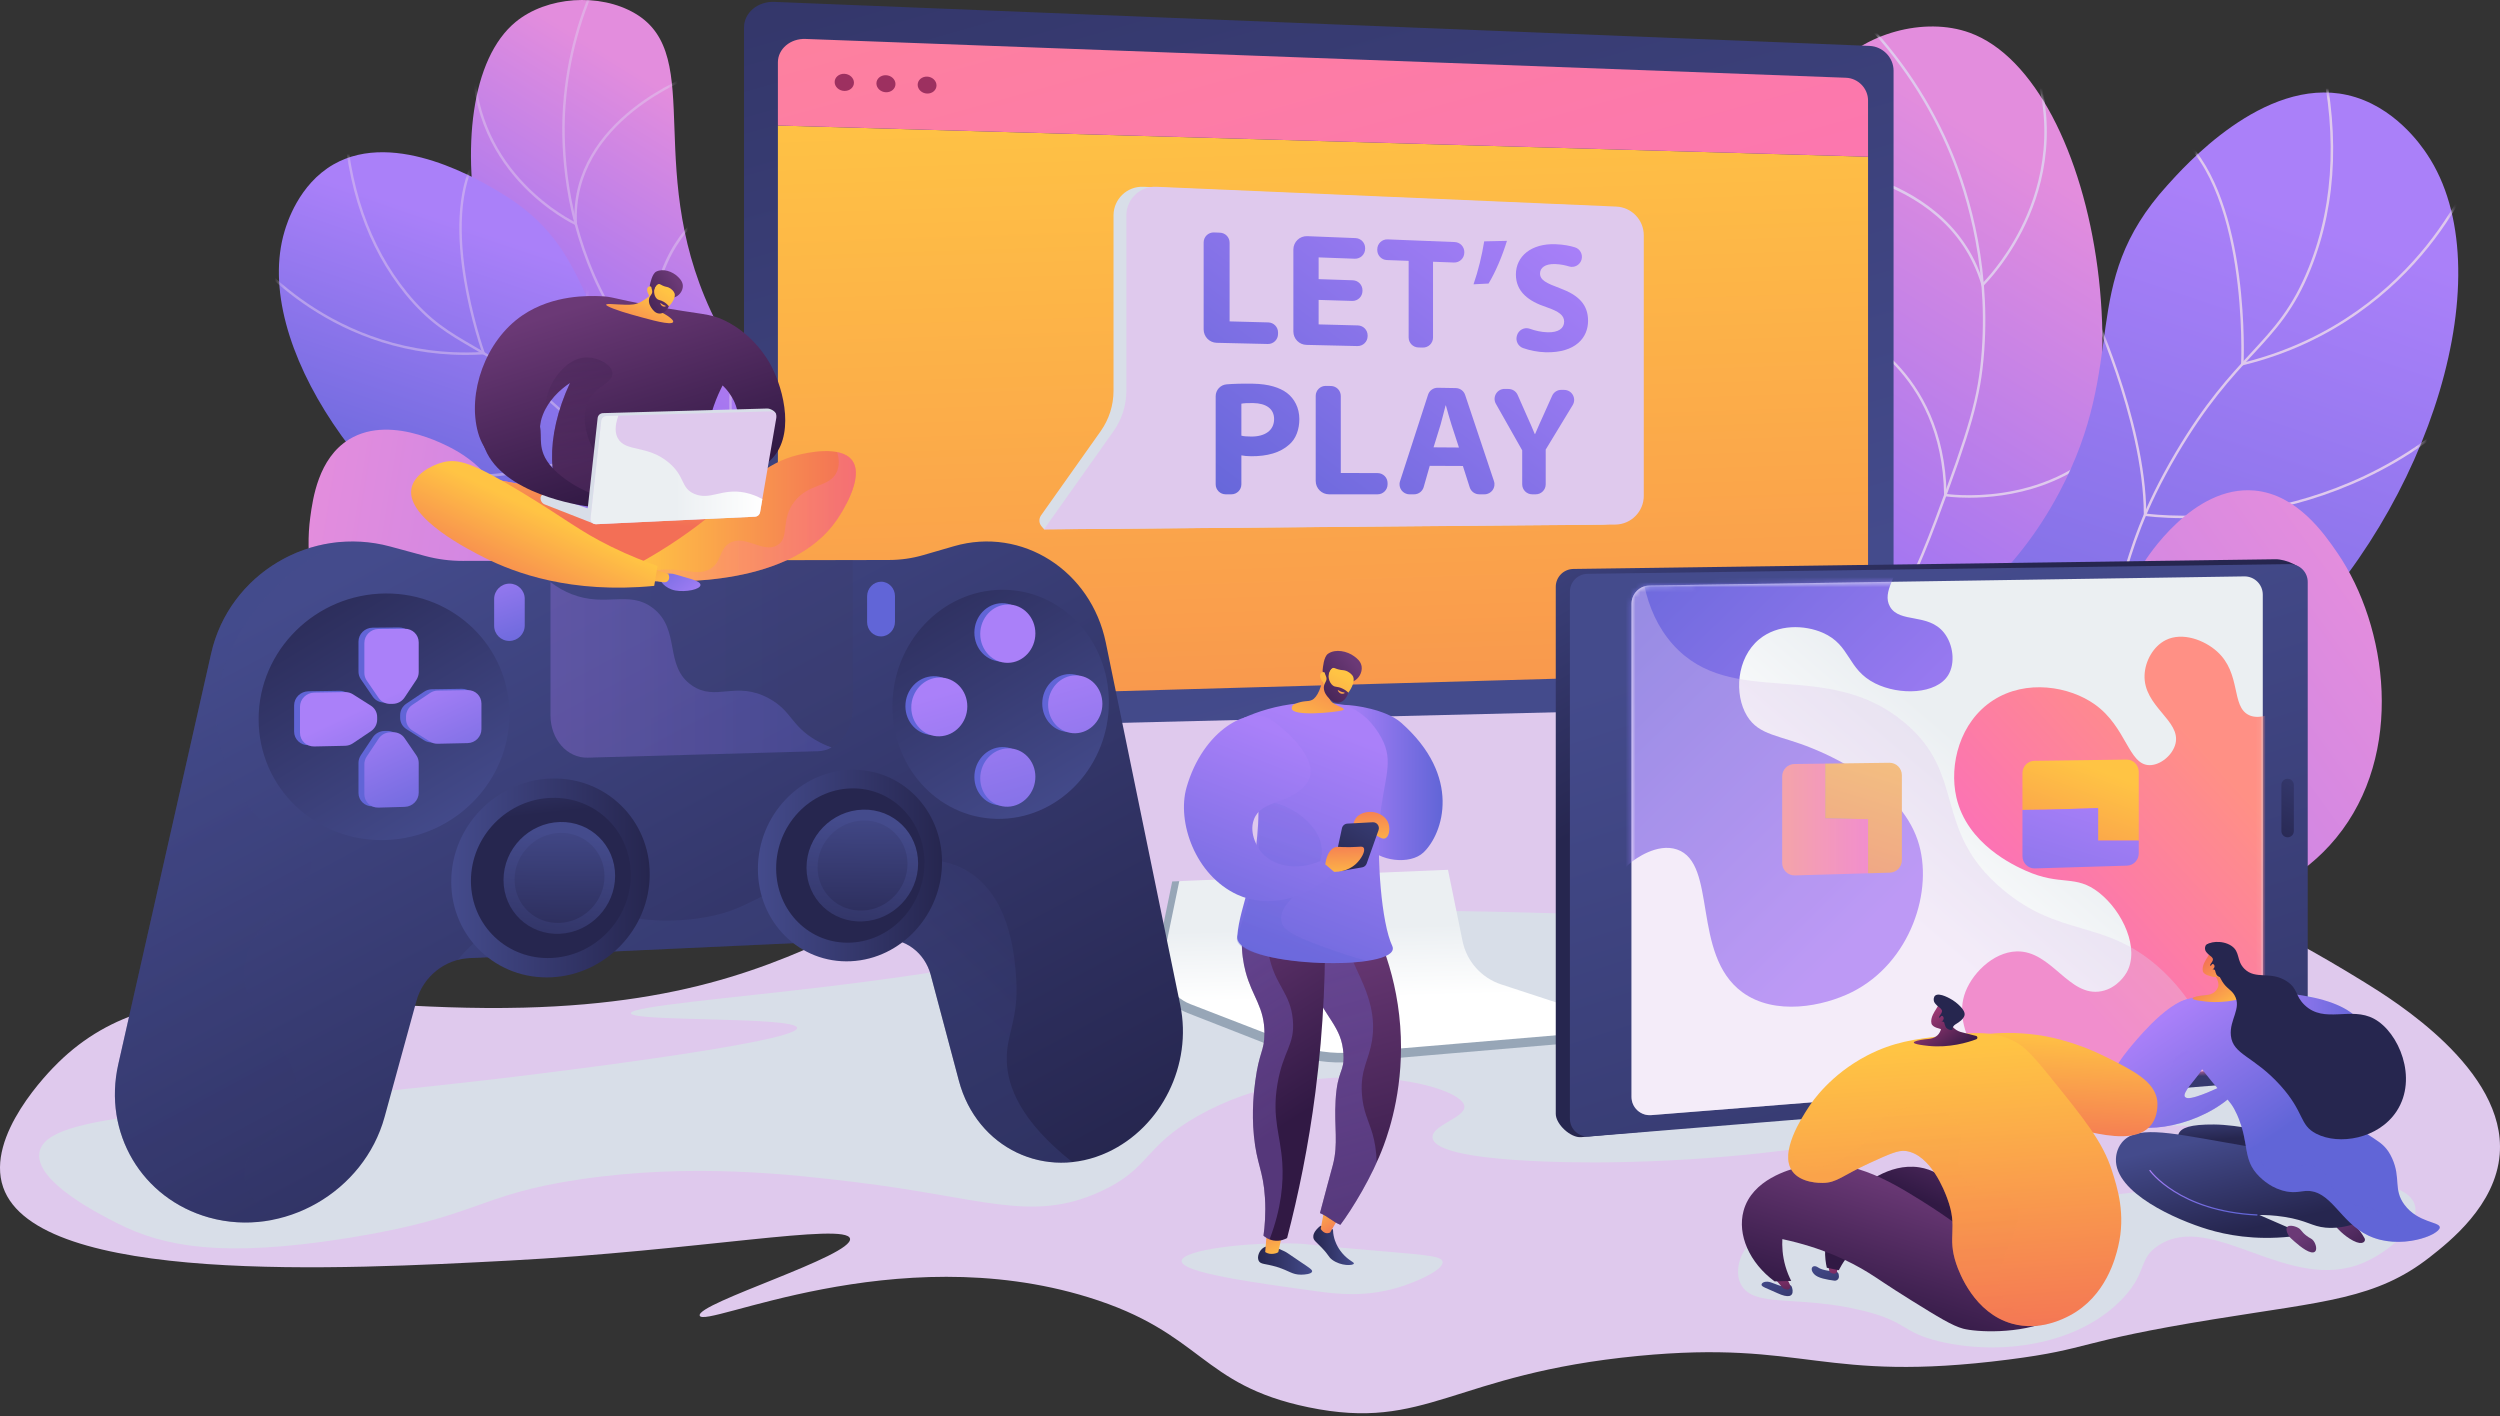 <svg width="496" height="281" viewBox="0 0 496 281" fill="none" xmlns="http://www.w3.org/2000/svg">
<rect x="0" y="0" width="496" height="281" fill="#333333" stroke="none"/>
<path d="M239.193 165.732C174.204 166.123 172.243 198.174 103.908 199.917C62.77 200.966 32.642 190.136 11.537 210.827C9.783 212.546 -2.937 225.298 0.627 235.556C7.393 255.032 68.097 251.835 100.999 250.103C138.3 248.139 167.909 242.48 168.641 245.739C169.403 249.128 138.133 258.567 138.821 261.013C139.595 263.767 177.442 245.496 215.918 257.376C238.726 264.418 238.021 274.727 259.558 279.196C283.123 284.087 288.021 272.587 325.019 269.014C358.441 265.785 361.279 274.509 398.48 269.741C415.169 267.602 411.359 266.261 439.21 261.74C461.324 258.151 471.478 257.738 482.123 249.376C485.975 246.35 495.135 239.155 495.943 229.01C497.277 212.257 474.955 198.481 469.031 194.825C431.181 171.467 401.844 163.431 337.127 158.951C279.251 154.945 284.92 165.456 239.193 165.732Z" fill="#DFC9ED"/>
<path d="M236.218 183.568C215.442 186.886 200.611 191.332 164.451 195.691C145.05 198.03 125.114 199.667 125.173 201.025C125.248 202.762 157.981 201.623 158.147 203.934C158.368 207.004 100.946 213.775 98.017 214.117C37.954 221.134 9.201 220.384 7.823 228.665C6.867 234.41 19.689 240.884 23.34 242.728C32.453 247.329 43.963 249.612 68.922 245.637C95.068 241.473 94.397 237.064 114.989 233.999C137.37 230.668 157.222 233.041 169.3 234.484C194.857 237.538 204.536 242.684 218.276 236.424C228.217 231.894 226.767 227.553 237.673 221.391C260.685 208.39 289.921 214.85 290.528 219.452C290.834 221.762 283.876 223.247 284.225 225.756C284.939 230.898 315.022 230.653 319.138 230.605C342.432 230.333 359.949 227.472 364.72 226.725C426.108 217.126 466.911 231.011 471.887 217.027C472.999 213.901 471.78 210.904 470.917 208.783C467.157 199.541 453.855 186.048 337.08 182.113C286.572 180.411 261.318 179.56 236.218 183.568Z" fill="#D8DEE8"/>
<path d="M358.416 243.698C355.846 243.797 348.296 244.006 345.809 248.547C344.945 250.123 344.311 252.741 345.417 254.838C347.938 259.617 356.848 256.823 369.819 260.094C378.647 262.319 377.186 264.284 384.648 266.1C396.567 269 412.536 267.04 421.455 257.275C426.027 252.27 424.23 249.719 428.244 247.092C438.984 240.064 454.096 256.856 468.93 250.52C473.798 248.441 479.956 243.307 479.16 239.333C476.376 225.432 391.826 242.413 358.416 243.698Z" fill="#D8DEE8"/>
<path d="M373.457 201.298C366.18 190.353 357.08 173.09 356.147 151.389C355.075 126.47 365.75 118.474 369.575 90.463C375.037 50.479 350.515 29.388 363.378 14.072C369.65 6.604 381.829 3.232 390.817 6.505C416.459 15.841 428.961 83.932 402.14 119.266C390.01 135.247 376.209 137.564 368.869 155.933C362.384 172.165 368.076 189.639 373.457 201.298Z" fill="url(#paint0_linear_1004_46)"/>
<mask id="mask0_1004_46" style="mask-type:luminance" maskUnits="userSpaceOnUse" x="356" y="5" width="62" height="197">
<path d="M373.457 201.298C366.18 190.353 357.08 173.09 356.147 151.389C355.075 126.47 365.75 118.474 369.575 90.463C375.037 50.479 350.515 29.388 363.378 14.072C369.65 6.604 381.829 3.232 390.817 6.505C416.459 15.841 428.961 83.932 402.14 119.266C390.01 135.247 376.209 137.564 368.869 155.933C362.384 172.165 368.076 189.639 373.457 201.298Z" fill="white"/>
</mask>
<g mask="url(#mask0_1004_46)">
<path d="M362.223 171.689C362.111 166.246 362.469 160.767 363.288 155.405C365.171 143.072 368.921 135.55 373.669 126.027C376.751 119.844 380.245 112.837 383.848 103.185C390.588 85.131 392.508 78.916 393.182 69.593C394.515 51.129 389.43 36.311 386.28 29.122C381.812 18.923 375.453 9.8 367.381 2.005L367.725 1.649C375.844 9.488 382.24 18.665 386.734 28.923C389.902 36.154 395.017 51.059 393.676 69.629C392.998 79.014 391.071 85.252 384.312 103.358C380.7 113.035 377.2 120.054 374.112 126.248C369.384 135.732 365.649 143.223 363.777 155.48C362.963 160.814 362.607 166.264 362.718 171.679L362.223 171.689Z" fill="#DFC9ED"/>
<path d="M393.239 56.967L393.123 56.576C386.162 33.028 355.493 32.761 355.166 32.761L355.165 32.266C355.256 32.266 363.088 32.297 371.682 35.271C379.555 37.994 389.682 43.804 393.477 56.034C394.638 54.825 399.054 49.936 402.206 42.506C405.558 34.602 408.123 22.115 401.304 7.521L401.752 7.312C408.653 22.079 406.052 34.717 402.654 42.718C398.975 51.383 393.587 56.632 393.533 56.684L393.239 56.967Z" fill="#DFC9ED"/>
<path d="M390.654 98.749C387.789 98.749 385.976 98.473 385.913 98.463L385.708 98.43L385.705 98.222C385.376 73.292 366.605 65.65 366.416 65.576L366.596 65.114C366.788 65.19 385.759 72.912 386.197 98.003C388.466 98.299 408.9 100.448 421.074 84.086L421.472 84.381C412.116 96.954 397.964 98.749 390.654 98.749Z" fill="#DFC9ED"/>
<path d="M384.879 125.83C378.664 125.83 375.074 124.045 374.923 123.968L374.765 123.888L374.79 123.712C376.764 109.894 363.663 91.773 363.53 91.591L363.93 91.299C364.063 91.481 377.169 109.605 375.306 123.599C376.946 124.326 391.089 129.886 410.664 115.911L410.952 116.314C399.992 124.138 390.793 125.807 385.005 125.83C384.963 125.83 384.92 125.83 384.879 125.83Z" fill="#DFC9ED"/>
</g>
<path d="M360.953 198.847C356.552 189.34 351.304 174.044 355.566 157.888C363.003 129.703 391.015 130.627 408.507 97.797C422.615 71.319 411.835 56.751 430.04 36.714C433.087 33.36 449.046 15.126 465.692 18.849C475.072 20.947 480.507 29.075 481.528 30.601C496.949 53.661 482.081 100.55 453.406 128.043C436.931 143.839 429.741 142.153 399.035 163.752C380.993 176.444 368.508 189.816 360.953 198.847Z" fill="url(#paint1_linear_1004_46)"/>
<mask id="mask1_1004_46" style="mask-type:luminance" maskUnits="userSpaceOnUse" x="353" y="18" width="135" height="181">
<path d="M360.953 198.847C356.552 189.34 351.304 174.044 355.566 157.888C363.003 129.703 391.015 130.627 408.507 97.797C422.615 71.319 411.835 56.751 430.04 36.714C433.087 33.36 449.046 15.126 465.692 18.849C475.072 20.947 480.507 29.075 481.528 30.601C496.949 53.661 482.081 100.55 453.406 128.043C436.931 143.839 429.741 142.153 399.035 163.752C380.993 176.444 368.508 189.816 360.953 198.847Z" fill="white"/>
</mask>
<g mask="url(#mask1_1004_46)">
<path d="M360.919 211.662C359.292 186.462 364.278 167.85 375.737 156.341C381.349 150.705 386.485 148.639 391.922 146.452C397.756 144.105 403.79 141.678 410.635 134.436C417.286 127.399 418.865 121.955 420.863 115.063C422.663 108.854 424.904 101.126 431.598 89.807C437.466 79.885 442.293 74.667 446.552 70.063C451.159 65.083 454.799 61.149 458.04 53.084C463.336 39.906 463.818 24.752 459.473 8.042L459.953 7.917C464.325 24.732 463.836 39.99 458.5 53.268C455.224 61.418 451.558 65.382 446.916 70.399C442.674 74.985 437.866 80.183 432.025 90.058C425.362 101.324 423.131 109.018 421.339 115.2C419.322 122.157 417.729 127.652 410.995 134.776C404.076 142.098 397.991 144.545 392.107 146.912C386.718 149.079 381.629 151.126 376.089 156.69C364.734 168.094 359.796 186.578 361.413 211.63L360.919 211.662Z" fill="#DFC9ED"/>
<path d="M444.621 72.561L444.637 72.229C444.654 71.867 446.205 35.894 430.281 25.617L430.55 25.2C445.883 35.097 445.263 68.235 445.144 71.922C463.336 67.396 474.877 56.842 481.367 48.762C488.438 39.956 491.197 32.121 491.223 32.043L491.692 32.205C491.664 32.284 488.878 40.201 481.753 49.072C475.178 57.26 463.454 67.967 444.943 72.482L444.621 72.561Z" fill="#DFC9ED"/>
<path d="M433.436 102.804C428.575 102.804 425.593 102.368 425.54 102.36L425.329 102.328V102.115C425.327 92.434 422.313 81.499 419.785 74.03C417.044 65.932 414.269 60.056 414.241 59.997L414.689 59.785C414.8 60.018 425.736 83.287 425.824 101.899C427.298 102.089 436.348 103.098 448.227 101.011C460.158 98.915 477.466 93.175 492.17 77.736L492.529 78.078C477.727 93.62 460.304 99.395 448.294 101.503C442.489 102.521 437.352 102.804 433.436 102.804Z" fill="#DFC9ED"/>
<path d="M422.108 148.289C418.727 148.289 415.721 148.122 413.141 147.881C403.122 146.947 397.204 144.723 397.145 144.7L396.901 144.607L397.007 144.368C405.665 124.803 393.284 99.846 393.158 99.596L393.6 99.373C393.727 99.624 406.111 124.584 397.567 144.324C400.154 145.218 422.812 152.425 454.654 142.879L454.797 143.354C442.045 147.177 430.834 148.289 422.108 148.289Z" fill="#DFC9ED"/>
</g>
<path d="M358.266 190.481C362.706 184.967 370.181 176.697 381.183 169.001C400.752 155.312 411.949 157.101 418.597 145.39C425.48 133.267 416.737 125.619 425.188 111.87C425.898 110.714 435.054 96.246 447.252 97.319C455.785 98.069 461.226 106.023 463.779 109.754C473.686 124.238 477.237 149.499 463.492 166.243C450.461 182.117 428.47 182.348 421.475 182.375C409.205 182.423 405.27 178.723 392.891 179.117C377.837 179.597 365.856 185.636 358.266 190.481Z" fill="url(#paint2_linear_1004_46)"/>
<path d="M170.235 152.814C172.912 142.174 175.263 126.053 169.951 108.715C163.852 88.807 153.224 85.489 142.409 64.511C126.97 34.567 140.391 11.137 126.002 2.669C118.985 -1.461 108.461 -0.721 102.3 4.358C84.722 18.851 93.855 75.918 124.807 96.251C138.805 105.448 150.311 103.426 161.205 115.837C170.831 126.803 171.221 142.14 170.235 152.814Z" fill="url(#paint3_linear_1004_46)"/>
<mask id="mask2_1004_46" style="mask-type:luminance" maskUnits="userSpaceOnUse" x="93" y="0" width="81" height="153">
<path d="M170.235 152.814C172.912 142.174 175.263 126.053 169.951 108.715C163.852 88.807 153.224 85.489 142.409 64.511C126.97 34.567 140.391 11.137 126.002 2.669C118.985 -1.461 108.461 -0.721 102.3 4.358C84.722 18.851 93.855 75.918 124.807 96.251C138.805 105.448 150.311 103.426 161.205 115.837C170.831 126.803 171.221 142.14 170.235 152.814Z" fill="white"/>
</mask>
<g mask="url(#mask2_1004_46)">
<g opacity="0.5">
<path d="M170.396 126.527C168.976 122.237 167.178 118.049 165.052 114.08C160.167 104.962 155.143 100.109 148.782 93.965C144.625 89.951 139.915 85.401 134.374 78.791C124.008 66.422 120.752 62.049 117.602 54.847C111.369 40.599 111.241 27.438 111.72 20.86C112.399 11.53 114.877 2.522 119.084 -5.914L119.525 -5.694C115.346 2.684 112.886 11.63 112.211 20.896C111.736 27.428 111.863 40.499 118.053 54.649C121.179 61.795 124.421 66.148 134.752 78.474C140.275 85.065 144.976 89.605 149.124 93.611C155.516 99.785 160.565 104.661 165.486 113.848C167.625 117.842 169.435 122.055 170.864 126.372L170.396 126.527Z" fill="#DFC9ED"/>
<path d="M114.497 44.808L114.127 44.64C113.899 44.536 91.359 33.984 93.88 8.037L94.37 8.084C92.061 31.851 111.063 42.527 113.964 44.011C113.208 23.493 137.276 14.747 137.521 14.661L137.685 15.125C137.442 15.211 113.393 23.956 114.475 44.403L114.497 44.808Z" fill="#DFC9ED"/>
<path d="M116.07 79.082C111.04 79.082 105.348 77.904 99.853 74.218L100.127 73.809C114.176 83.232 129.539 75.987 131.38 75.056C127.929 64.711 129.793 56.764 131.975 51.907C134.357 46.605 137.631 43.732 137.664 43.704L137.987 44.076C137.859 44.187 125.241 55.427 131.914 75.099L131.981 75.295L131.799 75.394C131.694 75.452 124.901 79.082 116.07 79.082Z" fill="#DFC9ED"/>
<path d="M129.664 98.328C126.033 98.328 121.83 97.798 117.039 96.421L117.175 95.948C136.335 101.452 145.902 93.283 147.083 92.177C141.733 81.665 146.992 63.766 147.046 63.585L147.518 63.727C147.465 63.906 142.208 81.802 147.604 92.112L147.686 92.268L147.564 92.396C147.49 92.473 141.735 98.328 129.664 98.328Z" fill="#DFC9ED"/>
</g>
</g>
<path d="M194.079 150.378C195.247 141.711 195.665 128.217 188.285 116.381C175.411 95.731 153.295 103.368 131.255 81.491C113.479 63.846 118.489 49.57 99.032 38.072C95.775 36.147 78.554 25.535 66.193 32.605C59.228 36.589 56.895 44.411 56.457 45.88C49.837 68.073 73.247 101.811 102.892 116.677C119.925 125.218 125.244 122.102 155.057 131.766C172.575 137.445 185.828 145.035 194.079 150.378Z" fill="url(#paint4_linear_1004_46)"/>
<mask id="mask3_1004_46" style="mask-type:luminance" maskUnits="userSpaceOnUse" x="55" y="30" width="140" height="121">
<path d="M194.079 150.378C195.247 141.711 195.665 128.217 188.285 116.381C175.411 95.731 153.295 103.368 131.255 81.491C113.479 63.846 118.489 49.57 99.032 38.072C95.775 36.147 78.554 25.535 66.193 32.605C59.228 36.589 56.895 44.411 56.457 45.88C49.837 68.073 73.247 101.811 102.892 116.677C119.925 125.218 125.244 122.102 155.057 131.766C172.575 137.445 185.828 145.035 194.079 150.378Z" fill="white"/>
</mask>
<g mask="url(#mask3_1004_46)">
<g opacity="0.5">
<path d="M196.822 160.698C191.944 140.328 183.459 126.809 171.603 120.516C165.82 117.446 161.26 117.067 156.432 116.666C151.151 116.228 145.691 115.774 138.36 111.635C131.226 107.606 128.599 103.612 125.274 98.556C122.322 94.068 118.649 88.483 110.563 81.141C103.474 74.706 98.361 71.745 93.849 69.133C88.907 66.272 85.003 64.012 80.379 58.313C72.846 49.03 68.694 36.972 68.039 22.474L68.531 22.452C69.181 36.842 73.296 48.803 80.761 58.002C85.328 63.632 89.197 65.871 94.096 68.707C98.629 71.331 103.766 74.305 110.894 80.776C119.026 88.159 122.718 93.774 125.685 98.285C128.974 103.286 131.572 107.236 138.602 111.206C145.839 115.292 151.245 115.741 156.473 116.175C161.353 116.58 165.962 116.963 171.834 120.081C183.82 126.443 192.389 140.07 197.302 160.583L196.822 160.698Z" fill="#DFC9ED"/>
<path d="M92.408 70.422C64.255 70.422 48.871 49.903 48.713 49.688L49.11 49.396C49.273 49.618 65.678 71.479 95.603 69.841C94.523 66.692 86.005 40.613 95.759 28.989L96.136 29.306C85.981 41.409 96.072 69.7 96.175 69.984L96.287 70.294L95.958 70.314C94.754 70.387 93.569 70.422 92.408 70.422Z" fill="#DFC9ED"/>
<path d="M91.654 94.841C82.399 94.841 70.966 92.991 59.358 86.495L59.599 86.065C88.048 101.988 115.831 90.167 118.404 89.007C113.903 74.133 116.89 52.902 116.921 52.688L117.408 52.759C117.377 52.972 114.379 74.292 118.938 89.068L119 89.27L118.81 89.362C118.737 89.398 111.384 92.903 100.436 94.287C97.829 94.617 94.873 94.841 91.654 94.841Z" fill="#DFC9ED"/>
<path d="M105.555 129.272L105.551 128.779C133.128 128.551 149.388 117.357 151.385 115.902C139.729 102.243 143.455 79.301 143.494 79.07L143.98 79.152C143.941 79.382 140.219 102.324 151.93 115.78L152.1 115.976L151.896 116.136C151.731 116.264 135.08 129.028 105.555 129.272Z" fill="#DFC9ED"/>
</g>
</g>
<path d="M170.492 123.455C165.117 120.999 156.446 117.621 145.356 115.99C125.631 113.088 117.942 118.61 108.601 112.354C98.932 105.879 102.598 96.901 91.15 89.798C90.188 89.201 77.944 81.825 69.24 87.186C63.152 90.937 62.064 98.907 61.554 102.647C59.574 117.162 66.368 137.345 82.887 144.704C98.549 151.681 115.05 143.632 120.281 141.037C129.458 136.485 131.011 132.252 140.398 127.918C151.815 122.648 163.015 122.677 170.492 123.455Z" fill="url(#paint5_linear_1004_46)"/>
<path d="M297.348 197.021C293.432 195.722 290.506 192.399 289.68 188.315L283.981 160.107L235.229 161.839L229.229 191.224C228.388 195.34 231.752 199.468 235.626 200.984L256.023 208.965C259.817 210.449 263.895 211.041 267.948 210.694L311.054 207.006C312.314 206.898 313.325 205.908 313.472 204.637C313.618 203.366 314.501 201.939 313.3 201.541L297.348 197.021Z" fill="#97A6B7"/>
<path d="M297.83 195.305C293.919 194.023 290.995 190.741 290.171 186.708L284.477 158.855L236.913 160.567L230.919 189.583C230.079 193.647 232.3 197.722 236.171 199.218L256.547 207.099C260.337 208.565 264.411 209.148 268.46 208.806L311.523 205.165C312.781 205.058 313.791 204.08 313.938 202.825C314.084 201.57 313.327 200.386 312.127 199.992L297.83 195.305Z" fill="url(#paint6_linear_1004_46)"/>
<path d="M375.684 140.496V14.016C375.684 11.423 373.546 9.215 370.927 9.109L153.633 0.375C150.327 0.242 147.613 2.527 147.613 5.452V145.232L375.684 140.496Z" fill="url(#paint7_linear_1004_46)"/>
<path d="M154.334 24.906V134.093C154.334 136.818 156.853 138.977 159.924 138.889L366.149 133.024C368.611 132.954 370.62 130.909 370.62 128.478V31.095L154.334 24.906Z" fill="url(#paint8_linear_1004_46)"/>
<path d="M370.619 31.095V19.919C370.619 17.538 368.652 15.517 366.241 15.427L159.81 7.726C156.802 7.614 154.334 9.706 154.334 12.376V24.906L370.619 31.095Z" fill="url(#paint9_linear_1004_46)"/>
<path d="M169.424 16.405C169.424 17.343 168.569 18.076 167.512 18.043C166.454 18.01 165.596 17.22 165.596 16.279C165.596 15.338 166.454 14.605 167.512 14.641C168.569 14.677 169.424 15.467 169.424 16.405Z" fill="#9D3060"/>
<path d="M177.663 16.676C177.663 17.609 176.818 18.338 175.774 18.305C174.728 18.272 173.879 17.487 173.879 16.552C173.879 15.616 174.728 14.887 175.774 14.923C176.817 14.958 177.663 15.743 177.663 16.676Z" fill="#9D3060"/>
<path d="M185.805 16.943C185.805 17.871 184.97 18.596 183.938 18.563C182.905 18.531 182.066 17.75 182.066 16.82C182.066 15.89 182.905 15.165 183.938 15.2C184.97 15.236 185.805 16.016 185.805 16.943Z" fill="#9D3060"/>
<path d="M147.613 145.232V173.147C147.613 176.073 150.327 178.352 153.633 178.212L370.927 169.026C373.547 168.915 375.684 166.703 375.684 164.109V139.685L147.613 145.232Z" fill="#DFC9ED"/>
<path d="M451.795 213.146L313.684 225.614C311.622 225.782 308.664 223.056 308.664 220.987V116.419C308.664 114.483 310.219 112.907 312.155 112.88L451.458 110.954C453.432 110.926 457.163 112.382 457.163 114.356L455.047 209.618C455.047 211.462 453.632 212.997 451.795 213.146Z" fill="url(#paint10_linear_1004_46)"/>
<path d="M454.601 214.113L315.297 225.482C313.236 225.65 311.47 224.022 311.47 221.954V117.386C311.47 115.45 313.025 113.873 314.96 113.847L454.264 111.92C456.238 111.893 457.852 113.486 457.852 115.46V210.585C457.852 212.429 456.438 213.964 454.601 214.113Z" fill="url(#paint11_linear_1004_46)"/>
<path d="M327.606 221.239L445.6 211.843C447.483 211.694 448.936 210.121 448.936 208.231V117.98C448.936 115.957 447.279 114.325 445.256 114.356L327.263 116.168C325.283 116.198 323.694 117.811 323.694 119.791V217.627C323.695 219.742 325.498 221.407 327.606 221.239Z" fill="url(#paint12_linear_1004_46)"/>
<path d="M453.864 166.121C453.183 166.121 452.63 165.569 452.63 164.887V155.739C452.63 155.058 453.183 154.505 453.864 154.505C454.546 154.505 455.098 155.058 455.098 155.739V164.887C455.098 165.569 454.546 166.121 453.864 166.121Z" fill="url(#paint13_linear_1004_46)"/>
<mask id="mask4_1004_46" style="mask-type:luminance" maskUnits="userSpaceOnUse" x="323" y="114" width="126" height="108">
<path d="M327.606 221.239L445.6 211.843C447.483 211.694 448.936 210.121 448.936 208.231V117.98C448.936 115.957 447.279 114.325 445.256 114.356L327.263 116.168C325.283 116.198 323.694 117.811 323.694 119.791V217.627C323.695 219.742 325.498 221.407 327.606 221.239Z" fill="white"/>
</mask>
<g mask="url(#mask4_1004_46)">
<path d="M317.669 187.607C318.25 187.583 316.875 176.375 323.694 171.023C324.324 170.529 328.726 167.179 332.716 168.536C340.794 171.284 335.554 189.369 345.632 196.821C352.126 201.622 361.797 199.656 367.453 196.821C379.018 191.023 383.808 176.569 380.464 166.692C376.678 155.508 362.254 149.577 359.549 148.465C353.058 145.796 349.008 145.991 346.602 142.025C344.039 137.802 344.488 130.575 349.027 126.831C352.749 123.76 358.072 123.984 361.634 125.538C367.219 127.975 366.433 132.791 372.039 135.586C376.875 137.997 384.183 137.763 386.527 133.943C387.971 131.589 387.547 127.845 385.67 125.508C382.522 121.588 376.939 123.685 374.994 120.399C373.186 117.343 376.946 113.73 376.343 111.314C375.217 106.798 358.585 105.385 311.85 110.829C315.4 171.355 316.969 187.636 317.669 187.607Z" fill="url(#paint14_linear_1004_46)"/>
<path d="M455.708 138.469C450.455 142.537 447.712 142.611 446.171 141.863C442.605 140.132 444.72 133.628 439.867 129.255C437.343 126.981 432.994 125.339 429.684 126.992C427.231 128.218 425.588 131.133 425.481 133.943C425.245 140.187 432.714 142.923 431.624 147.52C431.092 149.763 428.673 151.813 426.481 151.806C422.283 151.793 421.912 144.247 415.621 139.762C410.615 136.193 402.019 134.674 395.416 138.954C388.805 143.24 386.674 151.731 388.143 158.189C390.262 167.507 399.683 171.746 401.882 172.736C408.906 175.896 411.722 173.38 416.443 177.096C421.164 180.812 424.577 188.23 421.925 192.941C421.75 193.252 420.125 196.036 416.914 196.658C410.454 197.912 407.067 188.572 400.104 188.759C395.347 188.887 390.917 193.407 389.691 197.523C387.514 204.831 394.048 215.545 407.378 220.096C427.044 219.072 446.71 218.049 466.376 217.025C462.82 190.84 459.264 164.654 455.708 138.469Z" fill="url(#paint15_linear_1004_46)"/>
<path d="M362.119 162.352V151.5L356.007 151.581C354.664 151.599 353.586 152.692 353.586 154.034V171.232C353.586 172.615 354.728 173.724 356.111 173.684L370.62 173.261V162.528L362.119 162.352Z" fill="url(#paint16_linear_1004_46)"/>
<path d="M374.845 151.332L362.12 151.501V162.352L370.62 162.529V173.261L374.949 173.134C376.275 173.096 377.33 172.009 377.33 170.683V153.785C377.33 152.418 376.212 151.314 374.845 151.332Z" fill="url(#paint17_linear_1004_46)"/>
<path d="M416.268 160.314V166.756H424.327V153.153C424.327 151.786 423.24 150.682 421.912 150.7L403.606 150.95C402.302 150.968 401.254 152.061 401.254 153.403V160.689C405.958 160.696 416.268 160.314 416.268 160.314Z" fill="url(#paint18_linear_1004_46)"/>
<path d="M416.268 166.756V160.313C416.268 160.313 405.958 160.696 401.254 160.689V169.841C401.254 171.224 402.364 172.334 403.707 172.293L422.013 171.743C423.302 171.704 424.327 170.618 424.327 169.291V166.756H416.268Z" fill="url(#paint19_linear_1004_46)"/>
</g>
<path opacity="0.35" d="M428.105 191.735C417.358 182.361 408.744 186.028 397.376 176.504C383.266 164.682 390.292 153.781 377.87 143.371C362.337 130.353 343.568 140.912 331.911 127.873C328.86 124.46 327.162 120.397 326.27 116.324C324.779 116.774 323.694 118.157 323.694 119.791V217.627C323.694 219.741 325.498 221.407 327.606 221.239L440.594 212.242C438.528 205.231 434.849 197.617 428.105 191.735Z" fill="#DFC9ED"/>
<path d="M234.169 199.432L219.394 127.503C216.461 113.223 202.804 104.443 189.276 108.363L183.163 110.135C180.968 110.771 178.696 111.096 176.408 111.101L162.758 111.13L106.592 111.251L91.802 111.283C89.275 111.288 86.752 110.955 84.302 110.292L77.409 108.425C61.785 104.193 45.473 113.815 41.896 129.637L23.47 211.147C20.388 224.778 28.136 237.808 41.441 241.548C56.24 245.709 72.229 236.454 76.304 221.609L82.63 198.557C83.943 193.775 88.258 190.31 93.153 190.084L175.179 186.309C179.614 186.105 183.484 189.013 184.654 193.41L190.248 214.432C193.811 227.82 207.499 234.296 219.767 228.603C230.48 223.63 236.586 211.201 234.169 199.432Z" fill="url(#paint20_linear_1004_46)"/>
<path opacity="0.3" d="M162.286 149.043L116.596 150.318C112.529 150.431 109.215 146.674 109.215 141.926V111.265L169.17 111.116V140.586C169.17 145.151 166.096 148.936 162.286 149.043Z" fill="url(#paint21_linear_1004_46)"/>
<path opacity="0.3" d="M199.745 210.459C199.601 205.093 202.158 202.328 201.612 194.126C201.356 190.292 200.631 179.393 193.445 173.827C186.561 168.495 177.049 170.617 164.746 173.36C148.894 176.896 149.508 180.692 138.381 182.227C122.158 184.464 116.374 177.012 104.549 180.827C98.653 182.729 94.152 186.499 90.772 190.464C91.543 190.256 92.339 190.121 93.153 190.084L175.178 186.309C179.613 186.105 183.483 189.013 184.654 193.41L190.248 214.431C193.139 225.295 202.697 231.607 212.754 230.559C202.461 222.42 199.882 215.571 199.745 210.459Z" fill="url(#paint22_linear_1004_46)"/>
<path d="M101.072 141.735C101.072 155.061 90.167 166.218 76.53 166.662C62.687 167.112 51.309 156.38 51.309 142.685C51.309 128.99 62.687 117.824 76.53 117.745C90.167 117.668 101.072 128.409 101.072 141.735Z" fill="url(#paint23_linear_1004_46)"/>
<path d="M128.904 173.45C128.904 184.221 120.239 193.372 109.432 193.895C98.493 194.424 89.526 185.931 89.526 174.92C89.526 163.909 98.493 154.747 109.432 154.459C120.239 154.174 128.904 162.678 128.904 173.45Z" fill="url(#paint24_linear_1004_46)"/>
<path d="M125.151 173.59C125.151 182.285 118.148 189.658 109.432 190.061C100.631 190.467 93.432 183.625 93.432 174.774C93.432 165.923 100.631 158.543 109.432 158.293C118.148 158.045 125.151 164.894 125.151 173.59Z" fill="url(#paint25_linear_1004_46)"/>
<path d="M122.04 173.765C122.04 179.822 117.167 184.968 111.09 185.262C104.939 185.56 99.897 180.784 99.897 174.592C99.897 168.4 104.939 163.248 111.09 163.086C117.167 162.927 122.04 167.709 122.04 173.765Z" fill="url(#paint26_linear_1004_46)"/>
<path d="M119.93 173.844C119.93 178.733 115.992 182.879 111.091 183.106C106.141 183.334 102.093 179.487 102.093 174.51C102.093 169.533 106.141 165.383 111.091 165.242C115.992 165.103 119.93 168.954 119.93 173.844Z" fill="url(#paint27_linear_1004_46)"/>
<path d="M186.897 171.043C186.897 181.422 178.854 190.225 168.826 190.71C158.68 191.201 150.367 183.009 150.367 172.407C150.367 161.806 158.68 152.993 168.826 152.726C178.854 152.463 186.897 160.665 186.897 171.043Z" fill="url(#paint28_linear_1004_46)"/>
<path d="M183.414 171.173C183.414 179.551 176.913 186.643 168.827 187.017C160.663 187.395 153.988 180.795 153.988 172.272C153.988 163.75 160.663 156.652 168.827 156.419C176.913 156.189 183.414 162.796 183.414 171.173Z" fill="url(#paint29_linear_1004_46)"/>
<path d="M182.154 171.312C182.154 177.369 177.282 182.515 171.205 182.808C165.053 183.106 160.011 178.33 160.011 172.139C160.011 165.947 165.053 160.795 171.205 160.633C177.282 160.473 182.154 165.255 182.154 171.312Z" fill="url(#paint30_linear_1004_46)"/>
<path d="M180.044 171.39C180.044 176.28 176.106 180.425 171.204 180.652C166.255 180.881 162.207 177.033 162.207 172.056C162.207 167.079 166.255 162.929 171.204 162.788C176.106 162.649 180.044 166.501 180.044 171.39Z" fill="url(#paint31_linear_1004_46)"/>
<path d="M101.077 127.161C99.4 127.179 98.038 125.837 98.038 124.163V118.836C98.038 117.162 99.4 115.798 101.077 115.791C102.752 115.783 104.106 117.129 104.106 118.797V124.106C104.106 125.775 102.752 127.142 101.077 127.161Z" fill="url(#paint32_linear_1004_46)"/>
<path d="M174.804 126.268C173.274 126.285 172.033 125.003 172.033 123.405V118.319C172.033 116.72 173.274 115.419 174.804 115.412C176.33 115.405 177.565 116.691 177.565 118.284V123.353C177.565 124.946 176.33 126.251 174.804 126.268Z" fill="url(#paint33_linear_1004_46)"/>
<path d="M79.14 124.485L73.914 124.533C72.374 124.548 71.123 125.786 71.123 127.299V133.247C71.123 133.786 71.285 134.311 71.589 134.755L73.953 138.211C74.469 138.966 75.34 139.41 76.271 139.393L76.79 139.384C77.72 139.368 78.588 138.895 79.101 138.124L81.445 134.608C81.746 134.157 81.906 133.631 81.906 133.095V127.182C81.906 125.678 80.669 124.47 79.14 124.485Z" fill="url(#paint34_linear_1004_46)"/>
<path d="M79.14 159.822L73.914 159.973C72.374 160.017 71.123 158.827 71.123 157.313V151.366C71.123 150.827 71.285 150.296 71.589 149.84L73.953 146.294C74.469 145.519 75.34 145.042 76.271 145.023L76.79 145.012C77.72 144.993 78.588 145.433 79.101 146.184L81.445 149.611C81.746 150.05 81.906 150.57 81.906 151.106V157.019C81.906 158.523 80.669 159.778 79.14 159.822Z" fill="url(#paint35_linear_1004_46)"/>
<path d="M58.353 139.956V145.145C58.353 146.669 59.622 147.876 61.184 147.842L67.297 147.707C67.849 147.695 68.388 147.524 68.848 147.216L72.416 144.818C73.195 144.295 73.663 143.43 73.663 142.513V142.003C73.663 141.086 73.195 140.239 72.416 139.745L68.848 137.484C68.388 137.193 67.849 137.043 67.297 137.052L61.184 137.151C59.622 137.176 58.353 138.432 58.353 139.956Z" fill="url(#paint36_linear_1004_46)"/>
<path d="M94.351 139.319V144.407C94.351 145.901 93.131 147.139 91.623 147.172L85.671 147.303C85.13 147.315 84.601 147.169 84.149 146.882L80.626 144.65C79.853 144.161 79.389 143.317 79.389 142.403V141.894C79.389 140.98 79.853 140.118 80.626 139.599L84.149 137.233C84.601 136.929 85.13 136.763 85.671 136.754L91.623 136.658C93.131 136.634 94.351 137.825 94.351 139.319Z" fill="url(#paint37_linear_1004_46)"/>
<path d="M80.306 124.744L75.08 124.793C73.54 124.807 72.289 126.046 72.289 127.559V133.506C72.289 134.045 72.451 134.57 72.755 135.015L75.119 138.471C75.635 139.225 76.505 139.669 77.437 139.653L77.956 139.643C78.886 139.627 79.754 139.154 80.267 138.384L82.611 134.867C82.912 134.416 83.072 133.89 83.072 133.354V127.442C83.072 125.937 81.835 124.729 80.306 124.744Z" fill="url(#paint38_linear_1004_46)"/>
<path d="M80.306 160.082L75.08 160.232C73.54 160.277 72.289 159.086 72.289 157.573V151.625C72.289 151.086 72.451 150.556 72.755 150.099L75.119 146.553C75.635 145.779 76.505 145.302 77.437 145.283L77.956 145.272C78.886 145.253 79.754 145.693 80.267 146.444L82.611 149.87C82.912 150.31 83.072 150.83 83.072 151.366V157.278C83.072 158.782 81.835 160.038 80.306 160.082Z" fill="url(#paint39_linear_1004_46)"/>
<path d="M59.52 140.215V145.404C59.52 146.928 60.788 148.135 62.35 148.101L68.463 147.966C69.015 147.954 69.555 147.783 70.014 147.475L73.583 145.077C74.362 144.555 74.83 143.689 74.83 142.772V142.262C74.83 141.345 74.362 140.497 73.583 140.004L70.014 137.744C69.555 137.453 69.015 137.302 68.463 137.311L62.35 137.41C60.788 137.435 59.52 138.691 59.52 140.215Z" fill="url(#paint40_linear_1004_46)"/>
<path d="M95.518 139.578V144.666C95.518 146.16 94.297 147.398 92.789 147.431L86.838 147.562C86.296 147.574 85.767 147.428 85.316 147.142L81.792 144.91C81.02 144.42 80.555 143.576 80.555 142.663V142.154C80.555 141.24 81.02 140.378 81.792 139.859L85.316 137.492C85.767 137.189 86.296 137.022 86.838 137.014L92.789 136.917C94.297 136.893 95.518 138.084 95.518 139.578Z" fill="url(#paint41_linear_1004_46)"/>
<path d="M177.057 140.149C177.057 152.859 186.861 162.844 198.802 162.455C210.576 162.072 220.002 151.72 220.002 139.329C220.002 126.937 210.576 116.945 198.802 117.012C186.861 117.08 177.057 127.439 177.057 140.149Z" fill="url(#paint42_linear_1004_46)"/>
<path d="M204.254 125.403C204.254 128.59 201.817 131.207 198.802 131.25C195.776 131.292 193.315 128.727 193.315 125.52C193.315 122.313 195.776 119.695 198.802 119.673C201.817 119.651 204.254 122.217 204.254 125.403Z" fill="url(#paint43_linear_1004_46)"/>
<path d="M204.254 153.856C204.254 157.042 201.817 159.701 198.802 159.794C195.776 159.888 193.315 157.364 193.315 154.157C193.315 150.95 195.776 148.29 198.802 148.217C201.817 148.145 204.254 150.669 204.254 153.856Z" fill="url(#paint44_linear_1004_46)"/>
<path d="M185.208 134.158C188.272 134.11 190.748 136.675 190.748 139.887C190.748 143.099 188.272 145.759 185.208 145.828C182.133 145.897 179.632 143.332 179.632 140.099C179.632 136.866 182.133 134.206 185.208 134.158Z" fill="url(#paint45_linear_1004_46)"/>
<path d="M212.181 133.735C215.149 133.688 217.547 136.214 217.547 139.375C217.547 142.537 215.149 145.154 212.181 145.22C209.203 145.287 206.781 142.763 206.781 139.581C206.781 136.399 209.203 133.782 212.181 133.735Z" fill="url(#paint46_linear_1004_46)"/>
<path d="M205.42 125.662C205.42 128.849 202.984 131.466 199.969 131.509C196.943 131.551 194.481 128.986 194.481 125.779C194.481 122.572 196.943 119.954 199.969 119.932C202.984 119.91 205.42 122.476 205.42 125.662Z" fill="url(#paint47_linear_1004_46)"/>
<path d="M205.42 154.114C205.42 157.301 202.984 159.959 199.969 160.053C196.943 160.146 194.481 157.623 194.481 154.416C194.481 151.208 196.943 148.549 199.969 148.476C202.984 148.403 205.42 150.928 205.42 154.114Z" fill="url(#paint48_linear_1004_46)"/>
<path d="M186.375 134.417C189.439 134.369 191.915 136.934 191.915 140.146C191.915 143.358 189.439 146.018 186.375 146.087C183.3 146.156 180.799 143.591 180.799 140.358C180.799 137.126 183.3 134.465 186.375 134.417Z" fill="url(#paint49_linear_1004_46)"/>
<path d="M213.348 133.994C216.316 133.948 218.714 136.473 218.714 139.634C218.714 142.796 216.316 145.413 213.348 145.48C210.369 145.547 207.947 143.022 207.947 139.84C207.947 136.658 210.37 134.041 213.348 133.994Z" fill="url(#paint50_linear_1004_46)"/>
<path opacity="0.3" d="M48.551 232.391C49.018 226.487 56.969 225.608 58.584 218.159C60.797 207.948 47.34 202.767 48.551 191.793C49.735 181.06 63.646 176.616 61.617 170.094C60.609 166.854 56.989 167.342 52.051 162.861C45.109 156.562 43.531 147.673 43.184 145.128C41.03 129.293 53.722 117.412 56.017 115.263C59.909 111.62 64.071 109.166 67.943 107.504C55.7 108.355 44.748 117.02 41.896 129.637L23.469 211.147C20.387 224.778 28.136 237.807 41.44 241.548C45.661 242.734 49.978 242.826 54.088 242.012C49.434 237.989 48.36 234.807 48.551 232.391Z" fill="url(#paint51_linear_1004_46)"/>
<path opacity="0.3" d="M152.613 138.595C145.993 134.941 142.067 139.296 137.264 135.983C131.662 132.119 135.142 124.913 129.514 120.629C124.774 117.021 120.241 120.562 113.391 117.871C112.058 117.348 110.646 116.59 109.215 115.485V141.926C109.215 146.675 112.529 150.432 116.596 150.318L162.286 149.043C163.247 149.016 164.161 148.754 164.991 148.306C163.917 147.92 162.829 147.424 161.753 146.788C156.919 143.929 157.071 141.056 152.613 138.595Z" fill="url(#paint52_linear_1004_46)"/>
<path d="M206.541 102.254L218.373 85.547C220.031 83.205 220.922 80.406 220.922 77.537V42.732C220.922 39.499 223.617 36.918 226.847 37.057L318.113 40.985C321.167 41.116 323.576 43.631 323.576 46.688V98.368C323.576 101.502 321.049 104.05 317.916 104.077L207.142 105.009L206.643 104.427C206.114 103.811 206.073 102.916 206.541 102.254Z" fill="#D8DEE8"/>
<path d="M207.125 105.03L220.923 85.547C222.581 83.205 223.472 80.406 223.472 77.537V42.732C223.472 39.499 226.167 36.918 229.397 37.057L320.663 40.985C323.717 41.116 326.126 43.631 326.126 46.688V98.368C326.126 101.502 323.599 104.05 320.465 104.077L207.125 105.03Z" fill="#DFC9ED"/>
<path d="M240.866 46.117L242.05 46.164C243.113 46.206 243.954 47.081 243.954 48.146V63.764L251.631 63.967C252.705 63.995 253.562 64.875 253.562 65.95V66.265C253.562 67.378 252.645 68.273 251.533 68.248L241.394 68.013C239.954 67.98 238.804 66.803 238.804 65.362V48.098C238.803 46.972 239.74 46.072 240.866 46.117Z" fill="url(#paint53_linear_1004_46)"/>
<path d="M268.272 59.703L261.616 59.502V64.359L269.405 64.564C270.48 64.592 271.337 65.472 271.337 66.547V66.676C271.337 67.789 270.42 68.684 269.308 68.659L259.196 68.425C257.756 68.391 256.605 67.215 256.605 65.774V49.505C256.605 47.999 257.858 46.795 259.363 46.855L268.937 47.237C270.001 47.28 270.842 48.154 270.842 49.219V49.348C270.842 50.472 269.909 51.371 268.785 51.33L261.616 51.067V55.381L268.398 55.607C269.467 55.642 270.315 56.519 270.315 57.589V57.72C270.315 58.839 269.39 59.736 268.272 59.703Z" fill="url(#paint54_linear_1004_46)"/>
<path d="M279.477 51.754L275.161 51.596C274.094 51.556 273.25 50.681 273.25 49.614V49.474C273.25 48.347 274.187 47.447 275.312 47.492L288.616 48.023C289.68 48.065 290.52 48.94 290.52 50.005V50.102C290.52 51.225 289.588 52.125 288.464 52.084L284.311 51.931V66.975C284.311 68.088 283.395 68.984 282.282 68.958L281.414 68.938C280.337 68.913 279.476 68.032 279.476 66.955L279.477 51.754Z" fill="url(#paint55_linear_1004_46)"/>
<path d="M298.98 47.786C298.032 50.852 296.727 53.941 295.33 56.255L292.347 56.405C293.273 53.756 294.019 50.668 294.466 47.883L298.98 47.786Z" fill="url(#paint56_linear_1004_46)"/>
<path d="M300.953 66.606C301.242 65.486 302.431 64.829 303.517 65.226C304.569 65.609 305.788 65.892 307.064 65.925C309.192 65.981 310.326 65.15 310.326 63.797C310.326 62.599 309.367 61.802 306.772 60.924C303.285 59.768 300.753 57.893 300.753 54.455C300.753 50.831 303.843 48.261 308.639 48.453C310.192 48.516 311.443 48.747 312.484 49.075C313.504 49.397 314.072 50.483 313.776 51.511C313.471 52.572 312.356 53.191 311.301 52.862C310.537 52.623 309.613 52.429 308.551 52.39C306.509 52.314 305.543 53.173 305.543 54.253C305.543 55.58 306.801 56.178 309.512 57.192C313.253 58.574 315.072 60.469 315.072 63.654C315.072 66.96 312.617 70.027 306.684 69.892C305.09 69.856 303.467 69.513 302.189 69.062C301.218 68.721 300.672 67.692 300.929 66.696L300.953 66.606Z" fill="url(#paint57_linear_1004_46)"/>
<path d="M241.189 78.617C241.189 77.377 242.139 76.345 243.375 76.251C244.745 76.146 246.443 76.088 248.567 76.124C251.731 76.178 253.927 76.89 255.387 78.006C256.78 79.086 257.791 80.895 257.791 83.139C257.791 85.19 257.128 87.043 255.799 88.187C254.022 89.813 251.444 90.537 248.215 90.518C247.477 90.514 246.771 90.445 246.289 90.345V96.09C246.289 97.185 245.401 98.073 244.305 98.073H243.173C242.077 98.073 241.189 97.185 241.189 96.09V78.617ZM246.289 86.433C246.771 86.566 247.349 86.604 248.215 86.611C250.966 86.636 252.782 85.397 252.782 83.145C252.782 81.118 251.221 80.003 248.599 79.966C247.445 79.95 246.674 80.004 246.289 80.095V86.433Z" fill="url(#paint58_linear_1004_46)"/>
<path d="M263.052 76.562L264.062 76.579C265.144 76.597 266.012 77.48 266.012 78.562V93.838L273.321 93.862C274.413 93.866 275.297 94.753 275.297 95.846V96.09C275.297 97.185 274.409 98.073 273.314 98.073H263.687C262.223 98.073 261.036 96.886 261.036 95.421V78.544C261.036 77.436 261.944 76.543 263.052 76.562Z" fill="url(#paint59_linear_1004_46)"/>
<path d="M283.66 92.421L282.461 96.632C282.218 97.485 281.44 98.073 280.553 98.073H279.651C278.304 98.073 277.349 96.759 277.764 95.478L283.329 78.306C283.598 77.477 284.377 76.92 285.249 76.934L288.833 76.995C289.674 77.009 290.414 77.551 290.681 78.349L296.403 95.46C296.833 96.745 295.877 98.072 294.522 98.072H293.482C292.619 98.072 291.855 97.515 291.592 96.693L290.236 92.45L283.66 92.421ZM289.455 88.789L287.981 84.272C287.589 83.047 287.197 81.633 286.866 80.439L286.805 80.438C286.473 81.624 286.172 83.03 285.809 84.248L284.417 88.752L289.455 88.789Z" fill="url(#paint60_linear_1004_46)"/>
<path d="M302.005 96.09V89.347L296.784 80.118C296.029 78.783 297.01 77.133 298.544 77.159L299.321 77.172C300.095 77.185 300.79 77.646 301.102 78.355L302.829 82.271C303.505 83.825 303.975 84.788 304.503 86.122L304.561 86.122C305.06 84.893 305.587 83.787 306.23 82.346L307.943 78.52C308.268 77.796 308.993 77.334 309.787 77.348L310.362 77.357C311.893 77.383 312.818 79.06 312.024 80.369L306.669 89.195V96.09C306.669 97.185 305.781 98.073 304.686 98.073H303.988C302.893 98.073 302.005 97.185 302.005 96.09Z" fill="url(#paint61_linear_1004_46)"/>
<path d="M126.852 100.505L162.016 91.71L163.775 100.253L131.583 115.11L106.093 108.814L90.717 93.716L126.852 100.505Z" fill="url(#paint62_linear_1004_46)"/>
<path d="M126.852 100.505L162.016 91.71L163.775 100.253L131.583 115.11L106.093 108.814L90.717 93.716L126.852 100.505Z" fill="url(#paint63_linear_1004_46)"/>
<path d="M125.747 112.33C132.736 108.583 137.897 104.767 141.401 101.882C148.295 96.207 151.457 91.925 158.436 90.233C159.683 89.931 166.789 88.208 169.083 91.364C171.622 94.858 166.686 102.164 166.086 103.051C157.17 116.249 134.464 115.633 127.342 115.205C126.81 114.247 126.278 113.288 125.747 112.33Z" fill="url(#paint64_linear_1004_46)"/>
<path opacity="0.3" d="M169.083 91.364C168.413 90.442 167.327 89.944 166.101 89.698C166.509 91.11 166.546 92.436 166.037 93.594C164.643 96.759 160.518 95.784 157.62 99.498C154.774 103.146 156.744 106.662 154.228 108.166C151.344 109.891 147.769 105.862 144.68 107.789C142.58 109.1 143.233 111.586 140.786 112.94C139.094 113.876 137.436 113.433 135.51 113.191C133.301 112.913 130.276 112.854 126.478 113.648C126.765 114.167 127.054 114.686 127.342 115.205C134.464 115.633 157.17 116.249 166.086 103.051C166.686 102.164 171.622 94.858 169.083 91.364Z" fill="url(#paint65_linear_1004_46)"/>
<path d="M131.03 114.302C131.03 114.302 132.311 113.384 134.169 114.01C136.028 114.636 138.978 115.141 138.974 116.049C138.969 116.958 136.017 117.526 133.977 117.153C132.025 116.796 130.49 115.1 131.03 114.302Z" fill="url(#paint66_linear_1004_46)"/>
<path d="M129.154 112.751L132.574 113.852C132.574 113.852 133.129 114.777 132.38 115.364C131.63 115.951 129.024 114.709 129.024 114.709L129.154 112.751Z" fill="url(#paint67_linear_1004_46)"/>
<path d="M81.617 96.986C80.607 102.866 93.296 109.226 96.201 110.682C102.121 113.649 113.261 117.838 129.794 116.238C130.014 114.919 130.234 113.6 130.453 112.281C128.269 111.532 125.033 110.316 121.277 108.469C114.867 105.316 112.434 103.064 103.539 97.687C93.697 91.737 90.831 90.973 87.898 91.71C85.39 92.34 82.086 94.254 81.617 96.986Z" fill="url(#paint68_linear_1004_46)"/>
<path d="M94.838 85.805C92.694 78.047 96.234 67.58 103.695 62.533C109.785 58.414 116.92 58.681 119.147 58.764C121.585 58.856 121.333 59.172 129.005 60.591C139.656 62.562 140.64 62.084 143.738 63.569C149.564 66.362 152.391 71.435 152.92 72.422C155.628 77.474 157.831 86.865 152.689 91.458C149.766 94.069 145.667 94.058 143.361 93.814C143.204 92.777 143.047 91.741 142.89 90.704C143.36 90.341 146.128 88.121 146.47 84.203C146.864 79.7 143.716 76.794 143.361 76.477C142.245 78.632 140.871 81.905 140.252 86.088C139.453 91.489 140.28 95.931 140.981 98.543C138.164 100.089 133.506 102.187 127.438 102.859C122.867 103.364 117.207 103.991 113.588 101.163C108.482 97.172 108.05 86.78 113.093 75.964C111.247 77.201 108.573 79.438 107.464 82.979C107.296 83.514 107.012 84.565 106.899 88.632C106.695 95.939 97.062 93.844 94.838 85.805Z" fill="url(#paint69_linear_1004_46)"/>
<path opacity="0.3" d="M129.417 91.175C126.847 91.49 126.148 94.158 123.763 94.002C118.575 93.662 114.412 84.681 116.603 79.775C118.032 76.576 121.756 76.019 121.502 73.933C121.299 72.265 118.714 70.981 116.603 70.918C113.316 70.821 111.146 73.683 110.384 74.687C108.605 77.034 108.221 79.611 108.181 81.269C109.487 78.707 111.567 76.987 113.093 75.964C108.05 86.78 108.482 97.172 113.588 101.163C117.207 103.991 122.867 103.364 127.438 102.859C132.363 102.314 136.359 100.829 139.195 99.463C136.439 94.975 132.928 90.745 129.417 91.175Z" fill="url(#paint70_linear_1004_46)"/>
<path d="M138.371 98.493L108.305 98.044L116.3 101.903L138.448 100.454L138.371 98.493Z" fill="url(#paint71_linear_1004_46)"/>
<path d="M107.244 98.843C107.244 99.406 107.596 99.909 108.125 100.101L117.732 103.867L117.776 101.256L108.305 98.044C107.774 97.891 107.244 98.29 107.244 98.843Z" fill="#D8DEE8"/>
<path d="M96.292 80.636C98.612 78.44 104.304 79.823 106.428 82.978C107.991 85.301 106.697 87.212 107.841 90.139C109.242 93.724 114.528 96.966 117.776 98.044C117.268 99.139 117.417 99.423 116.909 100.517C114.842 100.259 99.906 97.971 96.252 89.103C96.062 88.641 93.805 82.991 96.292 80.636Z" fill="url(#paint72_linear_1004_46)"/>
<path d="M130.197 57.483C130.197 57.483 127.765 60.113 125.747 60.386C123.729 60.66 120.812 60.124 120.309 60.386C119.807 60.649 122.844 61.729 125.253 62.39C127.662 63.051 132.036 64.371 133.245 64.082C134.454 63.792 131.924 62.242 130.922 61.831C129.92 61.42 131.354 59.309 131.354 59.309L130.197 57.483Z" fill="url(#paint73_linear_1004_46)"/>
<path d="M133.804 58.989C134.683 58.747 135.486 57.76 135.477 56.737C135.468 55.857 134.85 55.257 134.48 54.897C133.409 53.855 131.546 53.203 130.196 53.888C129.396 54.294 129.031 56.137 128.95 56.456C128.858 56.817 128.999 57.074 129.038 57.431C129.092 57.925 129.171 58.706 129.286 59.998C129.512 59.817 129.807 59.604 130.168 59.406C130.307 59.33 130.856 59.035 131.449 58.898C132.638 58.623 132.971 59.219 133.804 58.989Z" fill="url(#paint74_linear_1004_46)"/>
<path d="M128.781 58.597C128.781 58.597 128.577 60.462 130.194 61.547C131.642 62.519 134.225 59.584 133.85 58.249C133.725 57.804 133.206 57.26 132.625 57.026C132.281 56.887 132.095 56.931 131.538 56.694C131.025 56.475 130.94 56.334 130.727 56.344C130.461 56.355 130.085 56.598 129.659 57.709C129.601 57.24 129.364 56.895 129.059 56.828C129.01 56.818 128.866 56.809 128.738 56.866C128.273 57.07 128.248 57.77 128.781 58.597Z" fill="url(#paint75_linear_1004_46)"/>
<path d="M130.807 56.11C130.836 56.211 130.441 56.303 130.156 56.642C129.601 57.301 129.661 58.65 130.311 59.261C130.696 59.623 131.003 59.46 131.747 59.917C132.207 60.2 132.52 60.528 132.705 60.748C132.346 61.662 131.568 62.25 130.803 62.211C129.978 62.169 129.465 61.414 129.25 61.099C129.107 60.887 128.646 60.212 128.759 59.399C128.877 58.553 129.48 58.452 129.402 57.757C129.362 57.407 129.174 57.124 129.226 56.544C129.24 56.387 129.267 56.258 129.287 56.175C129.933 56.072 130.766 55.964 130.807 56.11Z" fill="url(#paint76_linear_1004_46)"/>
<path d="M131.992 60.639C131.992 60.639 131.574 60.566 131.082 60.14C131.058 60.12 131.025 60.106 131.012 60.116C130.962 60.156 131.124 60.629 131.494 60.778C131.757 60.883 132.082 60.809 132.093 60.734C132.097 60.703 132.046 60.668 131.992 60.639Z" fill="url(#paint77_linear_1004_46)"/>
<path d="M118.573 82.936L116.454 102.232C116.381 102.898 117.313 103.89 117.982 103.858L149.072 101.949C149.583 101.925 150.008 101.549 150.095 101.045L153.997 82.408C154.113 81.73 152.894 81.029 152.206 81.049L119.626 81.965C119.082 81.98 118.632 82.394 118.573 82.936Z" fill="#D8DEE8"/>
<path d="M119.284 83.499L117.164 102.795C117.091 103.461 117.63 104.034 118.299 104.003L149.783 102.512C150.293 102.488 150.719 102.112 150.805 101.608L154.022 82.886C154.138 82.208 153.605 81.592 152.917 81.612L120.336 82.528C119.792 82.543 119.343 82.958 119.284 83.499Z" fill="#DFC9ED"/>
<path d="M137.771 97.99C135.022 96.825 135.992 94.603 132.746 91.835C128.464 88.182 124.099 89.766 122.57 86.935C122.094 86.053 121.867 84.682 122.696 82.461L120.337 82.527C119.793 82.543 119.344 82.957 119.284 83.498L117.165 102.794C117.092 103.46 117.631 104.034 118.3 104.002L149.783 102.512C150.294 102.488 150.719 102.112 150.806 101.608L151.25 99.024C150.295 98.492 149.153 98.009 147.821 97.739C143.202 96.802 140.936 99.332 137.771 97.99Z" fill="url(#paint78_linear_1004_46)"/>
<path d="M463.501 243.427C463.501 243.427 464.884 245.121 466.867 246.155C468.85 247.189 469.404 246.231 469.151 245.707C468.898 245.183 467.26 242.601 465.97 242.187C464.681 241.773 463.501 243.427 463.501 243.427Z" fill="url(#paint79_linear_1004_46)"/>
<path d="M468.175 229.471C468.175 229.471 448.744 223.167 439.265 223.098C429.786 223.028 432.186 225.906 432.772 229.471C433.359 233.035 458.942 241.357 458.942 241.357L468.175 229.471Z" fill="url(#paint80_linear_1004_46)"/>
<path d="M460.644 229.959C451.734 228.47 444.976 227.281 441.108 226.593C429.733 224.569 423.625 223.367 420.959 226.702C419.944 227.971 419.818 229.408 419.799 229.913C419.539 236.65 431.816 242.038 438.087 243.919C441.592 244.971 447.205 246.121 454.458 245.342C454.393 244.783 454.327 244.225 454.261 243.666C452.26 242.795 450.258 241.924 448.257 241.053C449.435 241.048 451.171 241.107 453.236 241.432C457.755 242.143 458.64 243.307 461.37 243.562C464.675 243.871 470.012 242.787 471.808 238.834C472.876 236.484 472.713 233.073 470.559 230.805C468.187 228.309 464.011 227.84 460.644 229.959Z" fill="url(#paint81_linear_1004_46)"/>
<path d="M459.01 246.192C458.612 245.651 458.354 245.778 457.49 245.079C456.528 244.301 456.609 243.949 455.9 243.571C455.185 243.191 454.096 243.011 453.76 243.448C453.381 243.939 453.948 245.149 454.478 245.641C455.171 246.283 457.186 248.166 458.515 248.453C458.827 248.521 459.116 248.486 459.306 248.31C459.721 247.925 459.513 246.877 459.01 246.192Z" fill="url(#paint82_linear_1004_46)"/>
<path d="M436.006 198.453C432.138 196.471 424.54 205.515 423.278 207.017C421.081 209.633 417.087 214.386 418.439 219.139C418.525 219.443 418.881 220.643 419.659 221.553C423.097 225.57 434.864 223.923 442.002 218.109L440.791 215.495C440.791 215.495 435.614 218.035 434.002 217.863C433.775 217.839 433.612 217.761 433.507 217.638C432.851 216.87 435.48 214.298 436.649 212.544C439.705 207.96 438.972 199.973 436.006 198.453Z" fill="url(#paint83_linear_1004_46)"/>
<path opacity="0.3" d="M440.792 215.495C440.792 215.495 435.614 218.035 434.002 217.863C433.775 217.838 433.612 217.761 433.508 217.638C432.851 216.87 435.48 214.297 436.65 212.543C437.561 211.176 438.129 209.505 438.407 207.794C434.003 207.753 432.25 208.95 431.486 210.109C429.855 212.582 431.614 216.47 429.821 217.484C428.81 218.055 427.956 216.986 426.49 217.603C424.603 218.397 424.692 220.73 423.517 220.933C422.25 221.152 420.476 218.732 419.83 216.651C419.292 214.92 419.453 213.15 419.968 211.487C418.613 213.783 417.678 216.461 418.44 219.139C418.526 219.443 418.882 220.643 419.66 221.553C423.097 225.57 434.864 223.923 442.002 218.109L440.792 215.495Z" fill="url(#paint84_linear_1004_46)"/>
<path d="M454.085 198.096C451.584 196.385 448.894 196.564 443.737 196.906C438.133 197.279 431.515 197.718 430.415 200.951C430.138 201.764 430.134 202.982 435.146 209.819C441.372 218.311 442.224 217.586 443.832 221.154C446.418 226.889 444.767 229.986 448.257 233.422C448.85 234.007 450.799 235.877 453.729 236.396C455.475 236.706 456.392 236.326 457.535 236.277C462.522 236.066 464.22 242.485 469.939 245.161C476.167 248.075 483.964 245.051 484.06 243.533C484.132 242.379 479.722 242.632 477.042 239.013C474.797 235.981 476.379 233.761 474.605 229.827C472.726 225.662 470.198 226.479 466.107 221.762C463.79 219.091 462.293 215.495 459.299 208.304C456.38 201.291 456.329 199.631 454.085 198.096Z" fill="url(#paint85_linear_1004_46)"/>
<path d="M446.783 196.83C446.783 196.83 468.767 196.014 469.618 206.095C470.47 216.175 453.063 207.79 453.063 207.79L446.783 196.83Z" fill="url(#paint86_linear_1004_46)"/>
<path d="M441.007 192.521L441.823 194.298C442.263 195.257 443.135 195.949 444.169 196.16L446.783 196.83C447.101 196.912 447.13 197.355 446.822 197.47C445.213 198.075 441.718 199.131 437.769 198.723C432.344 198.162 436.317 197.518 437.631 197.425C438.944 197.333 439.695 196.756 440.062 195.825C440.43 194.893 439.405 193.425 439.405 193.425L441.007 192.521Z" fill="url(#paint87_linear_1004_46)"/>
<path d="M438.936 193.781C438.751 193.68 437.254 193.498 437.048 192.693C436.768 191.6 437.75 190.271 437.872 190.057C438.385 189.161 438.513 189.04 438.752 188.888L439.082 188.694C439.082 188.694 439.101 188.687 439.121 188.68C439.332 188.611 440.046 188.605 440.19 188.639C440.649 188.748 441.098 190.64 440.898 193.295C440.915 193.397 440.931 193.499 440.946 193.603C440.987 193.872 438.922 193.876 438.936 193.781Z" fill="url(#paint88_linear_1004_46)"/>
<path d="M437.527 188.525C437.7 189.026 438.384 189.544 438.689 189.775C438.734 189.809 438.863 189.923 438.98 190.107C438.997 190.134 439.012 190.165 439.025 190.206C439.194 190.729 438.355 191.321 438.509 191.557C438.62 191.728 439.186 191.515 439.25 191.663C439.309 191.801 438.837 192.074 438.905 192.24C438.956 192.365 439.245 192.258 439.422 192.452C439.51 192.549 439.482 192.623 439.571 192.914C439.621 193.079 439.692 193.259 439.749 193.36C440.023 193.85 440.825 194.045 440.984 193.855C441.029 193.802 440.993 193.756 441.041 193.576C441.041 193.576 441.085 193.409 441.206 193.218C441.379 192.945 441.787 192.756 442.199 192.472C442.964 191.947 443.179 191.49 443.244 191.336C443.251 191.319 443.257 191.302 443.263 191.288C443.274 191.262 443.283 191.235 443.291 191.209C443.464 190.65 443.022 190.047 442.784 189.766C442.442 189.368 441.868 188.777 441.026 188.251C440.797 188.108 438.57 186.733 437.753 187.412C437.462 187.655 437.411 188.184 437.527 188.525Z" fill="#26264F"/>
<path d="M438.809 191.37C439.017 191.097 439.366 191.366 439.36 191.725C439.354 192.084 438.998 192.449 438.662 192.371C438.327 192.292 438.529 191.737 438.809 191.37Z" fill="url(#paint89_linear_1004_46)"/>
<path d="M439.693 189.77C439.646 191.064 439.783 192.953 440.882 194.706C441.825 196.21 442.645 196.288 443.321 197.442C444.839 200.032 442.269 202.303 442.607 205.471C443.015 209.295 447.134 209.484 452.421 215.343C457.289 220.74 456.128 223.165 459.527 224.922C464.043 227.257 471.887 225.973 475.496 220.458C479.769 213.928 475.927 204.794 471.035 202.14C466.382 199.616 461.178 203.172 457.238 199.404C455.331 197.582 455.958 196.184 453.729 194.706C450.471 192.546 447.53 194.468 445.284 192.208C443.652 190.567 444.514 188.858 442.694 187.644C440.853 186.416 437.982 186.838 437.733 187.661C437.636 187.981 437.871 188.576 439.693 189.77Z" fill="#26264F"/>
<path d="M447.781 241.173C447.779 241.173 447.777 241.173 447.775 241.173C432.253 240.421 426.505 232.379 426.448 232.298C426.409 232.242 426.423 232.165 426.479 232.126C426.535 232.088 426.611 232.101 426.651 232.157C426.706 232.237 432.395 240.181 447.787 240.927C447.855 240.93 447.907 240.988 447.904 241.056C447.901 241.122 447.847 241.173 447.781 241.173Z" fill="url(#paint90_linear_1004_46)"/>
<path opacity="0.3" d="M477.071 244.009C475.282 243.019 474.526 241.453 471.362 240.084C468.267 238.746 467.5 239.599 465.385 238.389C461.776 236.324 462.789 233.141 459.854 231.609C456.143 229.672 452.636 233.787 449.684 231.698C447.945 230.467 448.611 228.704 446.205 224.74C445.515 223.603 444.795 222.656 444.137 221.884C446.273 227.154 444.919 230.137 448.257 233.423C448.85 234.007 450.798 235.878 453.728 236.396C455.475 236.706 456.391 236.326 457.534 236.278C462.522 236.066 464.219 242.486 469.938 245.162C474.948 247.506 480.968 246.007 483.184 244.542C480.307 245.164 478.388 244.738 477.071 244.009Z" fill="url(#paint91_linear_1004_46)"/>
<path d="M257.385 246.727C259.399 246.797 258.313 246.842 268.282 247.731C282.222 248.973 285.973 249.028 286.205 250.312C286.487 251.876 281.347 254.202 277.745 255.33C271.064 257.422 265.328 256.748 261.256 256.19C248.751 254.476 234.326 252.499 234.443 250.168C234.552 247.982 247.404 246.382 257.385 246.727Z" fill="#D8DEE8"/>
<path d="M261.985 243.189C260.597 244.311 260.518 245.108 260.563 245.497C260.635 246.123 261.107 246.366 262.237 247.548C263.765 249.147 263.532 249.361 264.31 249.94C266.028 251.216 268.457 251.132 268.604 250.697C268.706 250.393 267.608 250.144 266.358 248.696C265.204 247.36 264.813 246.036 264.709 245.648C264.519 244.941 264.47 244.331 264.461 243.908L261.985 243.189Z" fill="url(#paint92_linear_1004_46)"/>
<path d="M266.635 239.77L263.901 244.533C263.243 244.824 262.613 244.677 262.029 243.828L263.096 238.037L266.635 239.77Z" fill="url(#paint93_linear_1004_46)"/>
<path d="M269.948 178.674C272.611 183.17 276.931 191.846 277.805 203.579C278.668 215.159 275.746 223.985 274.523 227.277C272.23 233.444 268.243 239.919 265.927 243.006C264.365 242.353 263.445 241.328 261.883 240.674C262.117 239.824 262.842 237.017 263.297 235.346C263.651 234.05 264.302 231.654 264.436 231.141C265.558 226.852 264.672 223.634 264.981 218.329C265.341 212.143 266.758 212.862 266.545 209.148C266.227 203.602 263.084 202.308 259.477 194.28C257.008 188.785 254.414 183.014 256.798 179.859C259.798 175.887 268.929 178.384 269.948 178.674Z" fill="url(#paint94_linear_1004_46)"/>
<path d="M250.677 247.545C249.844 248.075 249.342 249.334 249.721 250.126C250.094 250.905 251.045 250.659 253.354 251.369C255.827 252.128 256.316 252.897 258.139 252.895C258.876 252.894 260.211 252.767 260.323 252.272C260.401 251.924 259.834 251.577 257.968 250.323C255.318 248.543 255.346 248.494 254.754 248.22C253.268 247.534 251.777 246.846 250.677 247.545Z" fill="url(#paint95_linear_1004_46)"/>
<path d="M254.633 243.772L253.617 248.409C253.475 248.617 252.03 249.113 251.018 248.409L251.391 243.772H254.633Z" fill="url(#paint96_linear_1004_46)"/>
<path opacity="0.3" d="M256.797 179.859C259.798 175.887 268.928 178.384 269.948 178.674C271.042 180.521 272.415 183.085 273.715 186.266C270.479 185.629 269.074 186.207 268.419 186.975C265.879 189.953 273.833 196.531 272.198 206.512C271.558 210.415 269.888 212.172 270.194 216.94C270.421 220.487 271.523 222.283 272.285 224.881C272.742 226.439 273.096 228.355 273.113 230.671C270.825 235.701 267.819 240.484 265.926 243.006C264.364 242.353 263.445 241.328 261.882 240.675C262.117 239.825 262.841 237.018 263.297 235.346C263.65 234.05 264.302 231.654 264.436 231.141C265.557 226.853 264.672 223.634 264.981 218.329C265.341 212.143 266.758 212.862 266.545 209.148C266.227 203.602 263.084 202.308 259.477 194.28C257.007 188.785 254.413 183.014 256.797 179.859Z" fill="url(#paint97_linear_1004_46)"/>
<path d="M262.817 181.11C263.074 191.456 262.684 203.443 260.982 216.656C259.596 227.413 257.581 237.119 255.361 245.633C255.054 245.807 253.977 246.365 252.598 246.103C251.621 245.918 250.968 245.413 250.677 245.155C250.919 243.416 251.165 240.784 250.964 237.604C250.618 232.137 249.331 231.023 248.778 225.365C248.294 220.404 248.804 216.351 249.052 214.471C249.813 208.686 250.847 208.567 250.868 205.103C250.9 199.769 248.46 197.858 247.12 192.776C246.225 189.385 245.751 184.324 248 177.382C252.939 178.625 257.878 179.868 262.817 181.11Z" fill="url(#paint98_linear_1004_46)"/>
<path d="M266.784 139.856C268.573 139.856 274.97 140.733 277.971 143.377C290.1 154.06 286.335 165.37 282.435 169.111C279.782 171.656 273.489 170.885 271.322 167.865C269.728 165.643 270.875 162.915 271.426 159.037C272.018 154.863 269.751 147.724 266.784 139.856Z" fill="url(#paint99_linear_1004_46)"/>
<path opacity="0.3" d="M248 177.382C249.446 177.746 250.892 178.11 252.338 178.474C251.581 181.079 250.855 184.988 251.728 189.427C252.934 195.556 256.049 196.9 256.508 202.427C256.92 207.399 254.573 208.413 253.449 215.045C252.297 221.841 254.04 225.037 254.405 230.722C254.654 234.612 254.249 239.701 251.882 245.895C251.297 245.664 250.889 245.344 250.677 245.156C250.919 243.416 251.165 240.785 250.963 237.604C250.618 232.137 249.331 231.023 248.778 225.365C248.294 220.404 248.804 216.351 249.052 214.472C249.813 208.687 250.847 208.568 250.868 205.104C250.899 199.769 248.46 197.859 247.12 192.776C246.225 189.385 245.751 184.324 248 177.382Z" fill="url(#paint100_linear_1004_46)"/>
<path d="M271.139 142.52C271.139 142.52 273.285 144.474 274.537 147.344C276.423 151.668 274.392 155.38 273.783 162.441C273.115 170.188 274.06 183.091 276.24 187.714C276.277 187.795 276.372 188.025 276.333 188.316C275.744 192.784 245.016 191.771 245.468 185.808C245.981 179.047 249.9 173.752 249.713 158.086C249.634 151.498 248.149 146.073 246.827 142.384C249.349 141.269 253.112 139.955 257.83 139.523C261.397 139.197 264.464 139.47 266.784 139.856C267.474 140.11 269.314 140.853 271.139 142.52Z" fill="url(#paint101_linear_1004_46)"/>
<path opacity="0.3" d="M254.132 159.659C257.485 160.837 261.935 164.145 262.233 168.384C262.692 174.894 252.996 178.466 254.288 183.028C254.64 184.272 255.754 185.394 263.012 188.013C265.949 189.073 268.678 189.938 271.155 190.653C262.273 191.962 244.037 190.051 245.468 185.808C249.792 172.98 250.399 166.961 249.497 158.992C251.106 158.929 252.67 159.146 254.132 159.659Z" fill="url(#paint102_linear_1004_46)"/>
<path d="M264.69 172.98C259.236 178.517 251.448 180.262 245.462 177.491C237.147 173.644 233.463 163.091 235.401 156.264C238.638 144.867 247.825 139.807 252.269 142.843C255.482 145.039 262.768 151.593 258.938 155.845C255.496 159.667 250.208 158.702 248.77 162.596C247.693 165.512 249.775 168.451 249.953 168.696C252.268 171.865 257.314 172.94 262.085 170.764C262.953 171.502 263.822 172.241 264.69 172.98Z" fill="url(#paint103_linear_1004_46)"/>
<path d="M275.49 163.436C275.045 162.01 273.603 161.279 272.467 161.12C271.356 160.966 269.525 161.218 268.796 162.671C268.114 164.03 268.65 165.93 270.218 166.961C270.438 166.414 270.833 165.693 271.53 165.475C272.81 165.073 273.92 166.742 274.866 166.306C275.62 165.959 275.815 164.483 275.49 163.436Z" fill="url(#paint104_linear_1004_46)"/>
<path d="M270.252 172.086L266.054 172.815C265.241 172.957 264.543 172.23 264.717 171.423L266.244 164.323C266.354 163.809 266.795 163.433 267.32 163.405L272.345 163.136C273.175 163.092 273.782 163.905 273.505 164.688L271.15 171.328C271.009 171.724 270.666 172.014 270.252 172.086Z" fill="url(#paint105_linear_1004_46)"/>
<path d="M262.926 171.479C263.271 169.007 264.313 168.359 264.69 168.175C265.323 167.867 265.634 168.107 267.843 168.072C269.815 168.04 270.283 167.838 270.532 168.175C271.005 168.815 270.034 170.494 268.933 171.479C267.39 172.86 265.477 172.978 264.69 172.98L262.926 171.479Z" fill="url(#paint106_linear_1004_46)"/>
<path d="M262.685 132.624C262.41 136.347 261.282 138.416 260.301 138.872C259.376 139.301 258.803 138.872 256.847 139.682C256.357 139.885 256.253 140.284 256.284 140.566C256.47 142.22 264.852 141.323 266.291 140.944C266.369 140.923 266.566 140.868 266.592 140.743C266.687 140.294 264.347 139.963 263.805 138.679C263.586 138.159 263.602 137.342 264.492 136.009C263.89 134.881 263.288 133.752 262.685 132.624Z" fill="url(#paint107_linear_1004_46)"/>
<path d="M268.532 135.153C269.53 134.73 270.323 133.441 270.151 132.237C270.004 131.201 269.182 130.59 268.69 130.224C267.264 129.163 264.966 128.685 263.482 129.704C262.602 130.307 262.46 132.536 262.414 132.925C262.363 133.366 262.57 133.646 262.671 134.061C262.812 134.635 263.027 135.543 263.364 137.048C263.602 136.799 263.916 136.503 264.311 136.212C264.463 136.101 265.064 135.668 265.742 135.414C267.101 134.903 267.586 135.554 268.532 135.153Z" fill="url(#paint108_linear_1004_46)"/>
<path d="M262.551 135.475C262.551 135.475 262.602 137.705 264.677 138.732C266.535 139.652 269.121 135.788 268.47 134.274C268.253 133.769 267.557 133.208 266.835 133.023C266.408 132.914 266.196 132.994 265.503 132.801C264.863 132.624 264.741 132.471 264.492 132.516C264.18 132.571 263.775 132.915 263.446 134.292C263.305 133.748 262.972 133.378 262.602 133.347C262.543 133.342 262.371 133.355 262.229 133.441C261.713 133.755 261.793 134.583 262.551 135.475Z" fill="url(#paint109_linear_1004_46)"/>
<path d="M264.55 132.228C264.6 132.343 264.149 132.512 263.865 132.957C263.315 133.82 263.596 135.401 264.458 136.02C264.968 136.386 265.304 136.146 266.252 136.568C266.839 136.83 267.259 137.167 267.512 137.398C267.231 138.531 266.407 139.346 265.498 139.42C264.52 139.499 263.797 138.689 263.495 138.351C263.293 138.124 262.644 137.4 262.65 136.425C262.657 135.409 263.351 135.195 263.151 134.389C263.05 133.982 262.784 133.678 262.754 132.987C262.746 132.799 262.758 132.644 262.769 132.542C263.514 132.319 264.479 132.063 264.55 132.228Z" fill="url(#paint110_linear_1004_46)"/>
<path d="M266.653 137.381C266.653 137.381 266.15 137.359 265.503 136.935C265.472 136.914 265.431 136.903 265.417 136.918C265.365 136.972 265.629 137.505 266.088 137.622C266.414 137.705 266.786 137.566 266.787 137.477C266.788 137.439 266.722 137.406 266.653 137.381Z" fill="url(#paint111_linear_1004_46)"/>
<path d="M364.797 252.839L364.84 253.175C364.907 253.705 364.454 254.156 363.925 254.082C362.448 253.875 360.706 253.592 359.954 252.818C358.886 251.717 359.654 250.732 360.711 251.465C361.538 252.04 363.207 252.193 364.264 252.311C364.543 252.342 364.762 252.561 364.797 252.839Z" fill="url(#paint112_linear_1004_46)"/>
<path d="M362.701 250.609C362.63 250.714 362.827 251.668 362.927 252.124C362.964 252.297 363.072 252.441 363.229 252.522C363.409 252.614 363.672 252.71 363.97 252.696C364.253 252.682 364.477 252.446 364.497 252.163L364.579 250.956L362.701 250.609Z" fill="url(#paint113_linear_1004_46)"/>
<path d="M362.44 251.522L364.837 252.015C364.837 252.015 367.873 245.157 374.116 245.514C380.359 245.871 385.748 254.798 385.748 254.798L401.573 257.273C400.158 254.072 397.906 249.561 394.475 244.577C389.208 236.927 386.091 232.4 380.775 231.597C374.639 230.671 369.471 235.295 368.119 236.505C366.971 237.532 362.396 241.625 362.108 247.853C362.038 249.378 362.242 250.651 362.44 251.522Z" fill="url(#paint114_linear_1004_46)"/>
<path d="M354.13 254.843C353.208 255.299 353.884 255.333 351.366 254.433C350.415 254.093 349.57 254.385 349.489 254.841C349.408 255.297 350.446 255.545 352.646 256.564C354.764 257.546 355.76 257.273 355.654 255.988C355.637 255.783 355.523 255.264 355.381 255.119C354.944 254.674 354.13 254.843 354.13 254.843Z" fill="url(#paint115_linear_1004_46)"/>
<path d="M354.324 253.399C354.513 253.682 354.949 254.375 355.188 255.081C355.335 255.519 354.937 255.948 354.487 255.845C354.375 255.819 354.257 255.792 354.136 255.765C353.941 255.72 353.765 255.613 353.635 255.46L352.124 253.67C351.925 253.435 352.111 253.077 352.418 253.104L354.07 253.251C354.174 253.261 354.266 253.313 354.324 253.399Z" fill="url(#paint116_linear_1004_46)"/>
<path d="M352.08 254.227C353.18 254.197 354.281 254.167 355.381 254.137C354.97 253.332 354.55 252.348 354.221 251.194C353.615 249.068 353.549 247.189 353.618 245.84C361.545 247.538 367.056 250.259 370.686 252.499C372.74 253.767 374.298 254.946 379.231 258.009C384.603 261.345 387.333 263.025 389.482 263.604C391.913 264.258 400.57 264.837 407.26 261.838C403.183 254.519 392.29 245.087 380.984 238.08C375.009 234.377 366.446 229.07 357.008 231.533C355.067 232.04 347.623 233.983 345.925 240.221C344.641 244.938 347.073 250.531 352.08 254.227Z" fill="url(#paint117_linear_1004_46)"/>
<path d="M393.74 205.194C396.316 204.907 399.951 204.741 404.229 205.338C405.735 205.548 411.131 206.385 417.649 209.622C423.178 212.369 427.485 214.509 427.997 218.365C428.024 218.567 428.389 221.675 426.346 223.678C421.235 228.689 406.839 221.113 405.694 223.539C405.309 224.355 406.815 225.476 406.408 226.037C405.666 227.062 399.293 225.206 395.792 220.952C390.886 214.99 393.363 206.43 393.74 205.194Z" fill="url(#paint118_linear_1004_46)"/>
<path d="M370.443 209.41C363.132 213.215 359.536 218.577 358.86 219.614C357.439 221.794 352.967 228.651 355.581 232.351C357.271 234.742 361.131 234.696 361.626 234.69C364.478 234.656 365.41 233.27 370.974 230.725C374.748 228.999 376.635 228.136 378.129 228.356C383.089 229.086 385.795 236.315 386.328 237.739C388.565 243.717 386.24 245.179 388.121 250.748C388.728 252.546 391.716 260.521 399.183 262.612C404.678 264.152 409.461 261.626 410.637 261.004C417.869 257.184 419.735 249.436 420.236 247.358C421.789 240.909 420.094 235.636 418.987 232.192C417.172 226.546 413.632 222.165 406.551 213.401C402.542 208.439 401.195 207.395 399.629 206.589C395.273 204.35 390.978 204.862 384.933 205.583C380.134 206.155 375.677 206.687 370.443 209.41Z" fill="url(#paint119_linear_1004_46)"/>
<path d="M385.995 201.009L386.85 202.871C387.311 203.876 388.225 204.6 389.308 204.822L392.046 205.524C392.38 205.61 392.41 206.073 392.087 206.195C390.401 206.828 386.74 207.934 382.603 207.506C376.92 206.919 381.082 206.244 382.458 206.147C383.834 206.051 384.621 205.446 385.006 204.47C385.391 203.494 384.316 201.956 384.316 201.956L385.995 201.009Z" fill="url(#paint120_linear_1004_46)"/>
<path d="M385.18 204.196C384.987 204.09 383.419 203.9 383.203 203.057C382.909 201.912 383.938 200.519 384.066 200.295C384.603 199.356 384.738 199.229 384.987 199.07L385.333 198.867C385.333 198.867 385.353 198.86 385.374 198.853C385.595 198.78 386.343 198.774 386.494 198.81C386.975 198.924 387.445 200.905 387.235 203.687C387.253 203.794 387.27 203.901 387.286 204.01C387.329 204.291 385.166 204.296 385.18 204.196Z" fill="url(#paint121_linear_1004_46)"/>
<path d="M383.705 198.69C383.886 199.215 384.602 199.758 384.922 200C384.969 200.035 385.105 200.155 385.227 200.348C385.245 200.376 385.26 200.409 385.274 200.451C385.451 200.999 384.572 201.62 384.733 201.867C384.85 202.046 385.443 201.823 385.509 201.977C385.572 202.122 385.077 202.409 385.148 202.582C385.201 202.714 385.505 202.601 385.689 202.805C385.782 202.906 385.752 202.984 385.845 203.289C385.898 203.461 385.973 203.65 386.032 203.756C386.319 204.269 387.159 204.473 387.326 204.274C387.373 204.219 387.335 204.17 387.385 203.982C387.385 203.982 387.432 203.807 387.559 203.607C387.74 203.32 388.167 203.122 388.599 202.825C389.4 202.276 389.625 201.797 389.693 201.635C389.701 201.617 389.707 201.6 389.713 201.585C389.725 201.557 389.735 201.53 389.743 201.502C389.924 200.916 389.461 200.285 389.212 199.991C388.854 199.574 388.252 198.954 387.37 198.403C387.13 198.253 384.797 196.813 383.942 197.525C383.636 197.779 383.582 198.333 383.705 198.69Z" fill="#26264F"/>
<path d="M385.048 201.671C385.266 201.385 385.631 201.667 385.625 202.043C385.618 202.419 385.245 202.801 384.894 202.719C384.542 202.637 384.754 202.055 385.048 201.671Z" fill="url(#paint122_linear_1004_46)"/>
<path opacity="0.3" d="M396.893 256.219C394.939 250.219 402.93 242.703 399.629 238.258C397.286 235.104 392.143 237.383 389.518 233.739C386.897 230.099 390.737 226.037 388.21 222.558C385.658 219.043 378.396 218.585 374.175 221.368C371.552 223.097 372.263 224.653 369.06 227.434C368.519 227.905 362.087 233.359 357.522 230.884C357.138 230.675 355.898 229.935 354.938 227.981C354.632 229.592 354.726 231.141 355.581 232.351C357.271 234.742 361.131 234.696 361.626 234.69C364.478 234.656 365.409 233.27 370.974 230.725C374.748 228.999 376.635 228.136 378.129 228.356C383.088 229.086 385.794 236.315 386.327 237.739C388.565 243.717 386.24 245.179 388.121 250.747C388.728 252.546 391.716 260.52 399.182 262.612C401.762 263.335 404.179 263.158 406.146 262.706C399.978 260.962 397.642 258.52 396.893 256.219Z" fill="url(#paint123_linear_1004_46)"/>
<defs>
<linearGradient id="paint0_linear_1004_46" x1="411.821" y1="37.624" x2="357.608" y2="124.922" gradientUnits="userSpaceOnUse">
<stop offset="0.004" stop-color="#E38DDD"/>
<stop offset="1" stop-color="#9571F6"/>
</linearGradient>
<linearGradient id="paint1_linear_1004_46" x1="445.797" y1="40.104" x2="393.09" y2="197.364" gradientUnits="userSpaceOnUse">
<stop stop-color="#AA80F9"/>
<stop offset="0.996" stop-color="#6165D7"/>
</linearGradient>
<linearGradient id="paint2_linear_1004_46" x1="471.081" y1="118.701" x2="312.547" y2="233.378" gradientUnits="userSpaceOnUse">
<stop offset="0.004" stop-color="#E38DDD"/>
<stop offset="1" stop-color="#9571F6"/>
</linearGradient>
<linearGradient id="paint3_linear_1004_46" x1="162.096" y1="36.135" x2="129.82" y2="88.107" gradientUnits="userSpaceOnUse">
<stop offset="0.004" stop-color="#E38DDD"/>
<stop offset="1" stop-color="#9571F6"/>
</linearGradient>
<linearGradient id="paint4_linear_1004_46" x1="138.006" y1="60.093" x2="117.875" y2="120.157" gradientUnits="userSpaceOnUse">
<stop stop-color="#AA80F9"/>
<stop offset="0.996" stop-color="#6165D7"/>
</linearGradient>
<linearGradient id="paint5_linear_1004_46" x1="59.449" y1="112.057" x2="220.658" y2="138.373" gradientUnits="userSpaceOnUse">
<stop offset="0.004" stop-color="#E38DDD"/>
<stop offset="1" stop-color="#9571F6"/>
</linearGradient>
<linearGradient id="paint6_linear_1004_46" x1="271.634" y1="170.141" x2="272.375" y2="197.931" gradientUnits="userSpaceOnUse">
<stop offset="0.494" stop-color="#EBEFF2"/>
<stop offset="1" stop-color="white"/>
</linearGradient>
<linearGradient id="paint7_linear_1004_46" x1="277.684" y1="135.592" x2="196.021" y2="-151.108" gradientUnits="userSpaceOnUse">
<stop stop-color="#444B8C"/>
<stop offset="0.996" stop-color="#26264F"/>
</linearGradient>
<linearGradient id="paint8_linear_1004_46" x1="260.26" y1="14.861" x2="268.144" y2="255.879" gradientUnits="userSpaceOnUse">
<stop stop-color="#FFC444"/>
<stop offset="0.996" stop-color="#F36F56"/>
</linearGradient>
<linearGradient id="paint9_linear_1004_46" x1="217.215" y1="-141.109" x2="288.732" y2="116.802" gradientUnits="userSpaceOnUse">
<stop stop-color="#FF9085"/>
<stop offset="1" stop-color="#FB6FBB"/>
</linearGradient>
<linearGradient id="paint10_linear_1004_46" x1="329.97" y1="77.518" x2="364.039" y2="135.635" gradientUnits="userSpaceOnUse">
<stop stop-color="#444B8C"/>
<stop offset="0.996" stop-color="#26264F"/>
</linearGradient>
<linearGradient id="paint11_linear_1004_46" x1="368.747" y1="119.276" x2="440.491" y2="342.124" gradientUnits="userSpaceOnUse">
<stop stop-color="#444B8C"/>
<stop offset="0.996" stop-color="#26264F"/>
</linearGradient>
<linearGradient id="paint12_linear_1004_46" x1="416.869" y1="128.249" x2="374.197" y2="178.195" gradientUnits="userSpaceOnUse">
<stop offset="0.494" stop-color="#EBEFF2"/>
<stop offset="1" stop-color="white"/>
</linearGradient>
<linearGradient id="paint13_linear_1004_46" x1="463.942" y1="141.531" x2="449.89" y2="167.719" gradientUnits="userSpaceOnUse">
<stop stop-color="#444B8C"/>
<stop offset="0.996" stop-color="#26264F"/>
</linearGradient>
<linearGradient id="paint14_linear_1004_46" x1="375.63" y1="178.489" x2="306.771" y2="108.165" gradientUnits="userSpaceOnUse">
<stop stop-color="#AA80F9"/>
<stop offset="0.996" stop-color="#6165D7"/>
</linearGradient>
<linearGradient id="paint15_linear_1004_46" x1="448.889" y1="161.471" x2="411.066" y2="195.9" gradientUnits="userSpaceOnUse">
<stop stop-color="#FF9085"/>
<stop offset="1" stop-color="#FB6FBB"/>
</linearGradient>
<linearGradient id="paint16_linear_1004_46" x1="353.586" y1="162.593" x2="370.62" y2="162.593" gradientUnits="userSpaceOnUse">
<stop stop-color="#FF9085"/>
<stop offset="1" stop-color="#FB6FBB"/>
</linearGradient>
<linearGradient id="paint17_linear_1004_46" x1="375.239" y1="143.501" x2="358.994" y2="195.872" gradientUnits="userSpaceOnUse">
<stop stop-color="#FFC444"/>
<stop offset="0.996" stop-color="#F36F56"/>
</linearGradient>
<linearGradient id="paint18_linear_1004_46" x1="415.541" y1="152.455" x2="401.478" y2="190.278" gradientUnits="userSpaceOnUse">
<stop stop-color="#FFC444"/>
<stop offset="0.996" stop-color="#F36F56"/>
</linearGradient>
<linearGradient id="paint19_linear_1004_46" x1="415.629" y1="156.03" x2="399.385" y2="208.401" gradientUnits="userSpaceOnUse">
<stop stop-color="#AA80F9"/>
<stop offset="0.996" stop-color="#6165D7"/>
</linearGradient>
<linearGradient id="paint20_linear_1004_46" x1="83.855" y1="105.19" x2="167.147" y2="259.876" gradientUnits="userSpaceOnUse">
<stop stop-color="#444B8C"/>
<stop offset="0.996" stop-color="#26264F"/>
</linearGradient>
<linearGradient id="paint21_linear_1004_46" x1="109.215" y1="130.718" x2="169.17" y2="130.718" gradientUnits="userSpaceOnUse">
<stop stop-color="#40447E"/>
<stop offset="0.996" stop-color="#3C3B6B"/>
</linearGradient>
<linearGradient id="paint22_linear_1004_46" x1="177.724" y1="183.752" x2="218.789" y2="141.52" gradientUnits="userSpaceOnUse">
<stop stop-color="#444B8C"/>
<stop offset="0.996" stop-color="#26264F"/>
</linearGradient>
<linearGradient id="paint23_linear_1004_46" x1="90.176" y1="164.982" x2="55.955" y2="109.296" gradientUnits="userSpaceOnUse">
<stop stop-color="#444B8C"/>
<stop offset="0.996" stop-color="#26264F"/>
</linearGradient>
<linearGradient id="paint24_linear_1004_46" x1="89.527" y1="174.185" x2="128.904" y2="174.185" gradientUnits="userSpaceOnUse">
<stop stop-color="#444B8C"/>
<stop offset="0.996" stop-color="#26264F"/>
</linearGradient>
<linearGradient id="paint25_linear_1004_46" x1="105.749" y1="141.286" x2="107.926" y2="161.507" gradientUnits="userSpaceOnUse">
<stop stop-color="#444B8C"/>
<stop offset="0.996" stop-color="#26264F"/>
</linearGradient>
<linearGradient id="paint26_linear_1004_46" x1="111.886" y1="165.711" x2="108.192" y2="199.799" gradientUnits="userSpaceOnUse">
<stop stop-color="#444B8C"/>
<stop offset="0.996" stop-color="#26264F"/>
</linearGradient>
<linearGradient id="paint27_linear_1004_46" x1="111.156" y1="161.586" x2="110.82" y2="190.803" gradientUnits="userSpaceOnUse">
<stop stop-color="#444B8C"/>
<stop offset="0.996" stop-color="#26264F"/>
</linearGradient>
<linearGradient id="paint28_linear_1004_46" x1="150.367" y1="171.726" x2="186.897" y2="171.726" gradientUnits="userSpaceOnUse">
<stop stop-color="#444B8C"/>
<stop offset="0.996" stop-color="#26264F"/>
</linearGradient>
<linearGradient id="paint29_linear_1004_46" x1="164.739" y1="134.933" x2="166.916" y2="155.155" gradientUnits="userSpaceOnUse">
<stop stop-color="#444B8C"/>
<stop offset="0.996" stop-color="#26264F"/>
</linearGradient>
<linearGradient id="paint30_linear_1004_46" x1="172" y1="163.258" x2="168.306" y2="197.345" gradientUnits="userSpaceOnUse">
<stop stop-color="#444B8C"/>
<stop offset="0.996" stop-color="#26264F"/>
</linearGradient>
<linearGradient id="paint31_linear_1004_46" x1="171.27" y1="159.132" x2="170.934" y2="188.35" gradientUnits="userSpaceOnUse">
<stop stop-color="#444B8C"/>
<stop offset="0.996" stop-color="#26264F"/>
</linearGradient>
<linearGradient id="paint32_linear_1004_46" x1="96.86" y1="109.238" x2="104.326" y2="130.937" gradientUnits="userSpaceOnUse">
<stop stop-color="#AA80F9"/>
<stop offset="0.996" stop-color="#6165D7"/>
</linearGradient>
<linearGradient id="paint33_linear_1004_46" x1="162.977" y1="86.487" x2="170.444" y2="108.187" gradientUnits="userSpaceOnUse">
<stop stop-color="#AA80F9"/>
<stop offset="0.996" stop-color="#6165D7"/>
</linearGradient>
<linearGradient id="paint34_linear_1004_46" x1="101.506" y1="154.823" x2="95.517" y2="149.068" gradientUnits="userSpaceOnUse">
<stop stop-color="#AA80F9"/>
<stop offset="0.996" stop-color="#6165D7"/>
</linearGradient>
<linearGradient id="paint35_linear_1004_46" x1="90.107" y1="166.684" x2="84.118" y2="160.929" gradientUnits="userSpaceOnUse">
<stop stop-color="#AA80F9"/>
<stop offset="0.996" stop-color="#6165D7"/>
</linearGradient>
<linearGradient id="paint36_linear_1004_46" x1="90.082" y1="166.71" x2="84.093" y2="160.954" gradientUnits="userSpaceOnUse">
<stop stop-color="#AA80F9"/>
<stop offset="0.996" stop-color="#6165D7"/>
</linearGradient>
<linearGradient id="paint37_linear_1004_46" x1="101.454" y1="154.877" x2="95.465" y2="149.122" gradientUnits="userSpaceOnUse">
<stop stop-color="#AA80F9"/>
<stop offset="0.996" stop-color="#6165D7"/>
</linearGradient>
<linearGradient id="paint38_linear_1004_46" x1="80.46" y1="136.374" x2="93.059" y2="163.129" gradientUnits="userSpaceOnUse">
<stop stop-color="#AA80F9"/>
<stop offset="0.996" stop-color="#6165D7"/>
</linearGradient>
<linearGradient id="paint39_linear_1004_46" x1="71.21" y1="140.73" x2="83.809" y2="167.485" gradientUnits="userSpaceOnUse">
<stop stop-color="#AA80F9"/>
<stop offset="0.996" stop-color="#6165D7"/>
</linearGradient>
<linearGradient id="paint40_linear_1004_46" x1="66.711" y1="142.849" x2="79.31" y2="169.603" gradientUnits="userSpaceOnUse">
<stop stop-color="#AA80F9"/>
<stop offset="0.996" stop-color="#6165D7"/>
</linearGradient>
<linearGradient id="paint41_linear_1004_46" x1="84.832" y1="134.315" x2="97.432" y2="161.07" gradientUnits="userSpaceOnUse">
<stop stop-color="#AA80F9"/>
<stop offset="0.996" stop-color="#6165D7"/>
</linearGradient>
<linearGradient id="paint42_linear_1004_46" x1="211.634" y1="161.143" x2="175.235" y2="101.723" gradientUnits="userSpaceOnUse">
<stop stop-color="#444B8C"/>
<stop offset="0.996" stop-color="#26264F"/>
</linearGradient>
<linearGradient id="paint43_linear_1004_46" x1="228.347" y1="155.025" x2="220.181" y2="146.858" gradientUnits="userSpaceOnUse">
<stop stop-color="#AA80F9"/>
<stop offset="0.996" stop-color="#6165D7"/>
</linearGradient>
<linearGradient id="paint44_linear_1004_46" x1="214.075" y1="169.297" x2="205.908" y2="161.131" gradientUnits="userSpaceOnUse">
<stop stop-color="#AA80F9"/>
<stop offset="0.996" stop-color="#6165D7"/>
</linearGradient>
<linearGradient id="paint45_linear_1004_46" x1="214.284" y1="169.088" x2="206.117" y2="160.921" gradientUnits="userSpaceOnUse">
<stop stop-color="#AA80F9"/>
<stop offset="0.996" stop-color="#6165D7"/>
</linearGradient>
<linearGradient id="paint46_linear_1004_46" x1="228.029" y1="155.343" x2="219.862" y2="147.177" gradientUnits="userSpaceOnUse">
<stop stop-color="#AA80F9"/>
<stop offset="0.996" stop-color="#6165D7"/>
</linearGradient>
<linearGradient id="paint47_linear_1004_46" x1="202.055" y1="132.934" x2="216.754" y2="183.332" gradientUnits="userSpaceOnUse">
<stop stop-color="#AA80F9"/>
<stop offset="0.996" stop-color="#6165D7"/>
</linearGradient>
<linearGradient id="paint48_linear_1004_46" x1="194.382" y1="135.172" x2="209.081" y2="185.57" gradientUnits="userSpaceOnUse">
<stop stop-color="#AA80F9"/>
<stop offset="0.996" stop-color="#6165D7"/>
</linearGradient>
<linearGradient id="paint49_linear_1004_46" x1="185.62" y1="137.727" x2="200.32" y2="188.126" gradientUnits="userSpaceOnUse">
<stop stop-color="#AA80F9"/>
<stop offset="0.996" stop-color="#6165D7"/>
</linearGradient>
<linearGradient id="paint50_linear_1004_46" x1="210.618" y1="130.437" x2="225.317" y2="180.834" gradientUnits="userSpaceOnUse">
<stop stop-color="#AA80F9"/>
<stop offset="0.996" stop-color="#6165D7"/>
</linearGradient>
<linearGradient id="paint51_linear_1004_46" x1="28.828" y1="134.82" x2="112.121" y2="289.506" gradientUnits="userSpaceOnUse">
<stop stop-color="#444B8C"/>
<stop offset="0.996" stop-color="#26264F"/>
</linearGradient>
<linearGradient id="paint52_linear_1004_46" x1="109.215" y1="132.903" x2="169.17" y2="132.903" gradientUnits="userSpaceOnUse">
<stop stop-color="#AA80F9"/>
<stop offset="0.996" stop-color="#6165D7"/>
</linearGradient>
<linearGradient id="paint53_linear_1004_46" x1="273.176" y1="21.034" x2="222.151" y2="89.363" gradientUnits="userSpaceOnUse">
<stop stop-color="#AA80F9"/>
<stop offset="0.996" stop-color="#6165D7"/>
</linearGradient>
<linearGradient id="paint54_linear_1004_46" x1="286.016" y1="28.458" x2="234.075" y2="98.014" gradientUnits="userSpaceOnUse">
<stop stop-color="#AA80F9"/>
<stop offset="0.996" stop-color="#6165D7"/>
</linearGradient>
<linearGradient id="paint55_linear_1004_46" x1="296.143" y1="34.974" x2="243.939" y2="104.882" gradientUnits="userSpaceOnUse">
<stop stop-color="#AA80F9"/>
<stop offset="0.996" stop-color="#6165D7"/>
</linearGradient>
<linearGradient id="paint56_linear_1004_46" x1="304.572" y1="39.114" x2="248.807" y2="113.791" gradientUnits="userSpaceOnUse">
<stop stop-color="#AA80F9"/>
<stop offset="0.996" stop-color="#6165D7"/>
</linearGradient>
<linearGradient id="paint57_linear_1004_46" x1="316.035" y1="48.228" x2="261.867" y2="120.766" gradientUnits="userSpaceOnUse">
<stop stop-color="#AA80F9"/>
<stop offset="0.996" stop-color="#6165D7"/>
</linearGradient>
<linearGradient id="paint58_linear_1004_46" x1="288.49" y1="29.543" x2="234.523" y2="101.812" gradientUnits="userSpaceOnUse">
<stop stop-color="#AA80F9"/>
<stop offset="0.996" stop-color="#6165D7"/>
</linearGradient>
<linearGradient id="paint59_linear_1004_46" x1="300.975" y1="43.382" x2="250.256" y2="111.302" gradientUnits="userSpaceOnUse">
<stop stop-color="#AA80F9"/>
<stop offset="0.996" stop-color="#6165D7"/>
</linearGradient>
<linearGradient id="paint60_linear_1004_46" x1="316.486" y1="51.86" x2="264.499" y2="121.477" gradientUnits="userSpaceOnUse">
<stop stop-color="#AA80F9"/>
<stop offset="0.996" stop-color="#6165D7"/>
</linearGradient>
<linearGradient id="paint61_linear_1004_46" x1="323.379" y1="58.447" x2="273.365" y2="125.423" gradientUnits="userSpaceOnUse">
<stop stop-color="#AA80F9"/>
<stop offset="0.996" stop-color="#6165D7"/>
</linearGradient>
<linearGradient id="paint62_linear_1004_46" x1="127.646" y1="89.079" x2="126.893" y2="103.965" gradientUnits="userSpaceOnUse">
<stop stop-color="#FF9085"/>
<stop offset="1" stop-color="#FB6FBB"/>
</linearGradient>
<linearGradient id="paint63_linear_1004_46" x1="127.646" y1="89.079" x2="126.893" y2="103.965" gradientUnits="userSpaceOnUse">
<stop stop-color="#FFC444"/>
<stop offset="0.996" stop-color="#F36F56"/>
</linearGradient>
<linearGradient id="paint64_linear_1004_46" x1="125.747" y1="102.433" x2="169.804" y2="102.433" gradientUnits="userSpaceOnUse">
<stop stop-color="#FFC444"/>
<stop offset="0.996" stop-color="#F36F56"/>
</linearGradient>
<linearGradient id="paint65_linear_1004_46" x1="125.747" y1="102.536" x2="169.804" y2="102.536" gradientUnits="userSpaceOnUse">
<stop stop-color="#FF9085"/>
<stop offset="1" stop-color="#FB6FBB"/>
</linearGradient>
<linearGradient id="paint66_linear_1004_46" x1="138.222" y1="119.576" x2="129.743" y2="109.024" gradientUnits="userSpaceOnUse">
<stop stop-color="#AA80F9"/>
<stop offset="0.996" stop-color="#6165D7"/>
</linearGradient>
<linearGradient id="paint67_linear_1004_46" x1="133.017" y1="117.07" x2="121.333" y2="102.372" gradientUnits="userSpaceOnUse">
<stop stop-color="#FFC444"/>
<stop offset="0.996" stop-color="#F36F56"/>
</linearGradient>
<linearGradient id="paint68_linear_1004_46" x1="107.864" y1="101.94" x2="98.156" y2="122.132" gradientUnits="userSpaceOnUse">
<stop stop-color="#FFC444"/>
<stop offset="0.996" stop-color="#F36F56"/>
</linearGradient>
<linearGradient id="paint69_linear_1004_46" x1="129.625" y1="96.83" x2="118.037" y2="59.708" gradientUnits="userSpaceOnUse">
<stop stop-color="#311944"/>
<stop offset="1" stop-color="#6B3976"/>
</linearGradient>
<linearGradient id="paint70_linear_1004_46" x1="122.193" y1="66.18" x2="123.795" y2="92.09" gradientUnits="userSpaceOnUse">
<stop stop-color="#311944"/>
<stop offset="1" stop-color="#6B3976"/>
</linearGradient>
<linearGradient id="paint71_linear_1004_46" x1="108.305" y1="99.974" x2="138.448" y2="99.974" gradientUnits="userSpaceOnUse">
<stop stop-color="#AA80F9"/>
<stop offset="0.996" stop-color="#6165D7"/>
</linearGradient>
<linearGradient id="paint72_linear_1004_46" x1="109.924" y1="102.98" x2="98.335" y2="65.858" gradientUnits="userSpaceOnUse">
<stop stop-color="#311944"/>
<stop offset="1" stop-color="#6B3976"/>
</linearGradient>
<linearGradient id="paint73_linear_1004_46" x1="128.695" y1="57.873" x2="124.643" y2="67.577" gradientUnits="userSpaceOnUse">
<stop stop-color="#FFC444"/>
<stop offset="0.996" stop-color="#F36F56"/>
</linearGradient>
<linearGradient id="paint74_linear_1004_46" x1="123.737" y1="61.465" x2="134.013" y2="55.262" gradientUnits="userSpaceOnUse">
<stop stop-color="#311944"/>
<stop offset="1" stop-color="#6B3976"/>
</linearGradient>
<linearGradient id="paint75_linear_1004_46" x1="131.694" y1="57.405" x2="122.443" y2="70.817" gradientUnits="userSpaceOnUse">
<stop stop-color="#FFC444"/>
<stop offset="0.996" stop-color="#F36F56"/>
</linearGradient>
<linearGradient id="paint76_linear_1004_46" x1="124.479" y1="62.706" x2="134.766" y2="56.496" gradientUnits="userSpaceOnUse">
<stop stop-color="#311944"/>
<stop offset="1" stop-color="#6B3976"/>
</linearGradient>
<linearGradient id="paint77_linear_1004_46" x1="131.993" y1="59.97" x2="130.572" y2="61.452" gradientUnits="userSpaceOnUse">
<stop stop-color="#FFC444"/>
<stop offset="1" stop-color="#F36F56"/>
</linearGradient>
<linearGradient id="paint78_linear_1004_46" x1="117.158" y1="93.232" x2="151.25" y2="93.232" gradientUnits="userSpaceOnUse">
<stop offset="0.494" stop-color="#EBEFF2"/>
<stop offset="1" stop-color="white"/>
</linearGradient>
<linearGradient id="paint79_linear_1004_46" x1="470.42" y1="250.519" x2="463.403" y2="240.23" gradientUnits="userSpaceOnUse">
<stop stop-color="#311944"/>
<stop offset="1" stop-color="#6B3976"/>
</linearGradient>
<linearGradient id="paint80_linear_1004_46" x1="449.473" y1="218.957" x2="449.949" y2="225.38" gradientUnits="userSpaceOnUse">
<stop stop-color="#444B8C"/>
<stop offset="0.996" stop-color="#26264F"/>
</linearGradient>
<linearGradient id="paint81_linear_1004_46" x1="444.175" y1="224.386" x2="448.576" y2="243.417" gradientUnits="userSpaceOnUse">
<stop stop-color="#444B8C"/>
<stop offset="0.996" stop-color="#26264F"/>
</linearGradient>
<linearGradient id="paint82_linear_1004_46" x1="463.207" y1="255.437" x2="456.191" y2="245.149" gradientUnits="userSpaceOnUse">
<stop stop-color="#311944"/>
<stop offset="1" stop-color="#6B3976"/>
</linearGradient>
<linearGradient id="paint83_linear_1004_46" x1="424.661" y1="205.065" x2="442.621" y2="231.352" gradientUnits="userSpaceOnUse">
<stop stop-color="#AA80F9"/>
<stop offset="0.996" stop-color="#6165D7"/>
</linearGradient>
<linearGradient id="paint84_linear_1004_46" x1="423.155" y1="206.093" x2="441.116" y2="232.38" gradientUnits="userSpaceOnUse">
<stop stop-color="#AA80F9"/>
<stop offset="0.996" stop-color="#6165D7"/>
</linearGradient>
<linearGradient id="paint85_linear_1004_46" x1="437.851" y1="196.053" x2="455.811" y2="222.34" gradientUnits="userSpaceOnUse">
<stop stop-color="#AA80F9"/>
<stop offset="0.996" stop-color="#6165D7"/>
</linearGradient>
<linearGradient id="paint86_linear_1004_46" x1="446.783" y1="203.938" x2="469.649" y2="203.938" gradientUnits="userSpaceOnUse">
<stop stop-color="#AA80F9"/>
<stop offset="0.996" stop-color="#6165D7"/>
</linearGradient>
<linearGradient id="paint87_linear_1004_46" x1="443.136" y1="200.582" x2="437.523" y2="192.631" gradientUnits="userSpaceOnUse">
<stop stop-color="#FFC444"/>
<stop offset="0.996" stop-color="#F36F56"/>
</linearGradient>
<linearGradient id="paint88_linear_1004_46" x1="443.398" y1="197.418" x2="437.948" y2="189.697" gradientUnits="userSpaceOnUse">
<stop stop-color="#FFC444"/>
<stop offset="0.996" stop-color="#F36F56"/>
</linearGradient>
<linearGradient id="paint89_linear_1004_46" x1="443.018" y1="197.686" x2="437.568" y2="189.965" gradientUnits="userSpaceOnUse">
<stop stop-color="#FFC444"/>
<stop offset="0.996" stop-color="#F36F56"/>
</linearGradient>
<linearGradient id="paint90_linear_1004_46" x1="436.773" y1="231.347" x2="437.557" y2="241.931" gradientUnits="userSpaceOnUse">
<stop stop-color="#AA80F9"/>
<stop offset="0.996" stop-color="#6165D7"/>
</linearGradient>
<linearGradient id="paint91_linear_1004_46" x1="436.781" y1="196.783" x2="454.742" y2="223.07" gradientUnits="userSpaceOnUse">
<stop stop-color="#AA80F9"/>
<stop offset="0.996" stop-color="#6165D7"/>
</linearGradient>
<linearGradient id="paint92_linear_1004_46" x1="268.437" y1="246.919" x2="260.643" y2="247.281" gradientUnits="userSpaceOnUse">
<stop stop-color="#444B8C"/>
<stop offset="0.996" stop-color="#26264F"/>
</linearGradient>
<linearGradient id="paint93_linear_1004_46" x1="261.946" y1="237.879" x2="266.194" y2="244.859" gradientUnits="userSpaceOnUse">
<stop stop-color="#FFC444"/>
<stop offset="0.996" stop-color="#F36F56"/>
</linearGradient>
<linearGradient id="paint94_linear_1004_46" x1="276.939" y1="245.539" x2="260.364" y2="186.062" gradientUnits="userSpaceOnUse">
<stop stop-color="#311944"/>
<stop offset="1" stop-color="#6B3976"/>
</linearGradient>
<linearGradient id="paint95_linear_1004_46" x1="260.329" y1="250.074" x2="249.593" y2="250.074" gradientUnits="userSpaceOnUse">
<stop stop-color="#444B8C"/>
<stop offset="0.996" stop-color="#26264F"/>
</linearGradient>
<linearGradient id="paint96_linear_1004_46" x1="254.486" y1="249.529" x2="250.348" y2="240.965" gradientUnits="userSpaceOnUse">
<stop stop-color="#FFC444"/>
<stop offset="0.996" stop-color="#F36F56"/>
</linearGradient>
<linearGradient id="paint97_linear_1004_46" x1="276.75" y1="245.592" x2="260.175" y2="186.114" gradientUnits="userSpaceOnUse">
<stop stop-color="#AA80F9"/>
<stop offset="0.996" stop-color="#6165D7"/>
</linearGradient>
<linearGradient id="paint98_linear_1004_46" x1="260.818" y1="219.551" x2="236.442" y2="181.124" gradientUnits="userSpaceOnUse">
<stop stop-color="#311944"/>
<stop offset="1" stop-color="#6B3976"/>
</linearGradient>
<linearGradient id="paint99_linear_1004_46" x1="266.784" y1="155.249" x2="286.217" y2="155.249" gradientUnits="userSpaceOnUse">
<stop stop-color="#AA80F9"/>
<stop offset="0.996" stop-color="#6165D7"/>
</linearGradient>
<linearGradient id="paint100_linear_1004_46" x1="257.678" y1="221.543" x2="233.303" y2="183.116" gradientUnits="userSpaceOnUse">
<stop stop-color="#AA80F9"/>
<stop offset="0.996" stop-color="#6165D7"/>
</linearGradient>
<linearGradient id="paint101_linear_1004_46" x1="268.956" y1="146.467" x2="247.751" y2="200.871" gradientUnits="userSpaceOnUse">
<stop stop-color="#AA80F9"/>
<stop offset="0.996" stop-color="#6165D7"/>
</linearGradient>
<linearGradient id="paint102_linear_1004_46" x1="274.217" y1="125.552" x2="256.768" y2="187.442" gradientUnits="userSpaceOnUse">
<stop stop-color="#AA80F9"/>
<stop offset="0.996" stop-color="#6165D7"/>
</linearGradient>
<linearGradient id="paint103_linear_1004_46" x1="257.091" y1="146.375" x2="238.277" y2="194.646" gradientUnits="userSpaceOnUse">
<stop stop-color="#AA80F9"/>
<stop offset="0.996" stop-color="#6165D7"/>
</linearGradient>
<linearGradient id="paint104_linear_1004_46" x1="272.26" y1="169.177" x2="271.866" y2="158.681" gradientUnits="userSpaceOnUse">
<stop stop-color="#FFC444"/>
<stop offset="0.996" stop-color="#F36F56"/>
</linearGradient>
<linearGradient id="paint105_linear_1004_46" x1="276.722" y1="155.242" x2="265.379" y2="172.97" gradientUnits="userSpaceOnUse">
<stop stop-color="#444B8C"/>
<stop offset="0.996" stop-color="#26264F"/>
</linearGradient>
<linearGradient id="paint106_linear_1004_46" x1="266.971" y1="174.846" x2="266.637" y2="165.934" gradientUnits="userSpaceOnUse">
<stop stop-color="#FFC444"/>
<stop offset="0.996" stop-color="#F36F56"/>
</linearGradient>
<linearGradient id="paint107_linear_1004_46" x1="258.592" y1="146.438" x2="266.569" y2="129.829" gradientUnits="userSpaceOnUse">
<stop stop-color="#FFC444"/>
<stop offset="0.996" stop-color="#F36F56"/>
</linearGradient>
<linearGradient id="paint108_linear_1004_46" x1="257.054" y1="139.644" x2="268.196" y2="130.728" gradientUnits="userSpaceOnUse">
<stop stop-color="#311944"/>
<stop offset="1" stop-color="#6B3976"/>
</linearGradient>
<linearGradient id="paint109_linear_1004_46" x1="265.797" y1="133.616" x2="256.989" y2="150.869" gradientUnits="userSpaceOnUse">
<stop stop-color="#FFC444"/>
<stop offset="0.996" stop-color="#F36F56"/>
</linearGradient>
<linearGradient id="paint110_linear_1004_46" x1="258.123" y1="140.99" x2="269.277" y2="132.065" gradientUnits="userSpaceOnUse">
<stop stop-color="#311944"/>
<stop offset="1" stop-color="#6B3976"/>
</linearGradient>
<linearGradient id="paint111_linear_1004_46" x1="266.55" y1="136.592" x2="265.107" y2="138.561" gradientUnits="userSpaceOnUse">
<stop stop-color="#FFC444"/>
<stop offset="1" stop-color="#F36F56"/>
</linearGradient>
<linearGradient id="paint112_linear_1004_46" x1="361.395" y1="250.169" x2="364.937" y2="260.957" gradientUnits="userSpaceOnUse">
<stop stop-color="#444B8C"/>
<stop offset="0.996" stop-color="#26264F"/>
</linearGradient>
<linearGradient id="paint113_linear_1004_46" x1="364.739" y1="258.731" x2="363.432" y2="249.465" gradientUnits="userSpaceOnUse">
<stop stop-color="#311944"/>
<stop offset="1" stop-color="#A03976"/>
</linearGradient>
<linearGradient id="paint114_linear_1004_46" x1="386.556" y1="240.019" x2="393.574" y2="222.891" gradientUnits="userSpaceOnUse">
<stop stop-color="#311944"/>
<stop offset="1" stop-color="#6B3976"/>
</linearGradient>
<linearGradient id="paint115_linear_1004_46" x1="351.664" y1="252.605" x2="355.505" y2="264.301" gradientUnits="userSpaceOnUse">
<stop stop-color="#444B8C"/>
<stop offset="0.996" stop-color="#26264F"/>
</linearGradient>
<linearGradient id="paint116_linear_1004_46" x1="354.343" y1="259.404" x2="353.205" y2="251.335" gradientUnits="userSpaceOnUse">
<stop stop-color="#311944"/>
<stop offset="1" stop-color="#A03976"/>
</linearGradient>
<linearGradient id="paint117_linear_1004_46" x1="373.087" y1="262.708" x2="381.294" y2="235.351" gradientUnits="userSpaceOnUse">
<stop stop-color="#311944"/>
<stop offset="1" stop-color="#6B3976"/>
</linearGradient>
<linearGradient id="paint118_linear_1004_46" x1="410.913" y1="204.39" x2="409.724" y2="230.083" gradientUnits="userSpaceOnUse">
<stop stop-color="#FFC444"/>
<stop offset="0.996" stop-color="#F36F56"/>
</linearGradient>
<linearGradient id="paint119_linear_1004_46" x1="385.928" y1="207.702" x2="390.21" y2="270.743" gradientUnits="userSpaceOnUse">
<stop stop-color="#FFC444"/>
<stop offset="0.996" stop-color="#F36F56"/>
</linearGradient>
<linearGradient id="paint120_linear_1004_46" x1="388.226" y1="209.454" x2="382.346" y2="201.124" gradientUnits="userSpaceOnUse">
<stop stop-color="#311944"/>
<stop offset="1" stop-color="#A03976"/>
</linearGradient>
<linearGradient id="paint121_linear_1004_46" x1="389.855" y1="208.006" x2="384.146" y2="199.918" gradientUnits="userSpaceOnUse">
<stop stop-color="#311944"/>
<stop offset="1" stop-color="#A03976"/>
</linearGradient>
<linearGradient id="paint122_linear_1004_46" x1="389.457" y1="208.287" x2="383.748" y2="200.199" gradientUnits="userSpaceOnUse">
<stop stop-color="#311944"/>
<stop offset="1" stop-color="#A03976"/>
</linearGradient>
<linearGradient id="paint123_linear_1004_46" x1="377.882" y1="208.249" x2="382.164" y2="271.29" gradientUnits="userSpaceOnUse">
<stop stop-color="#FFC444"/>
<stop offset="0.996" stop-color="#F36F56"/>
</linearGradient>
</defs>
</svg>
